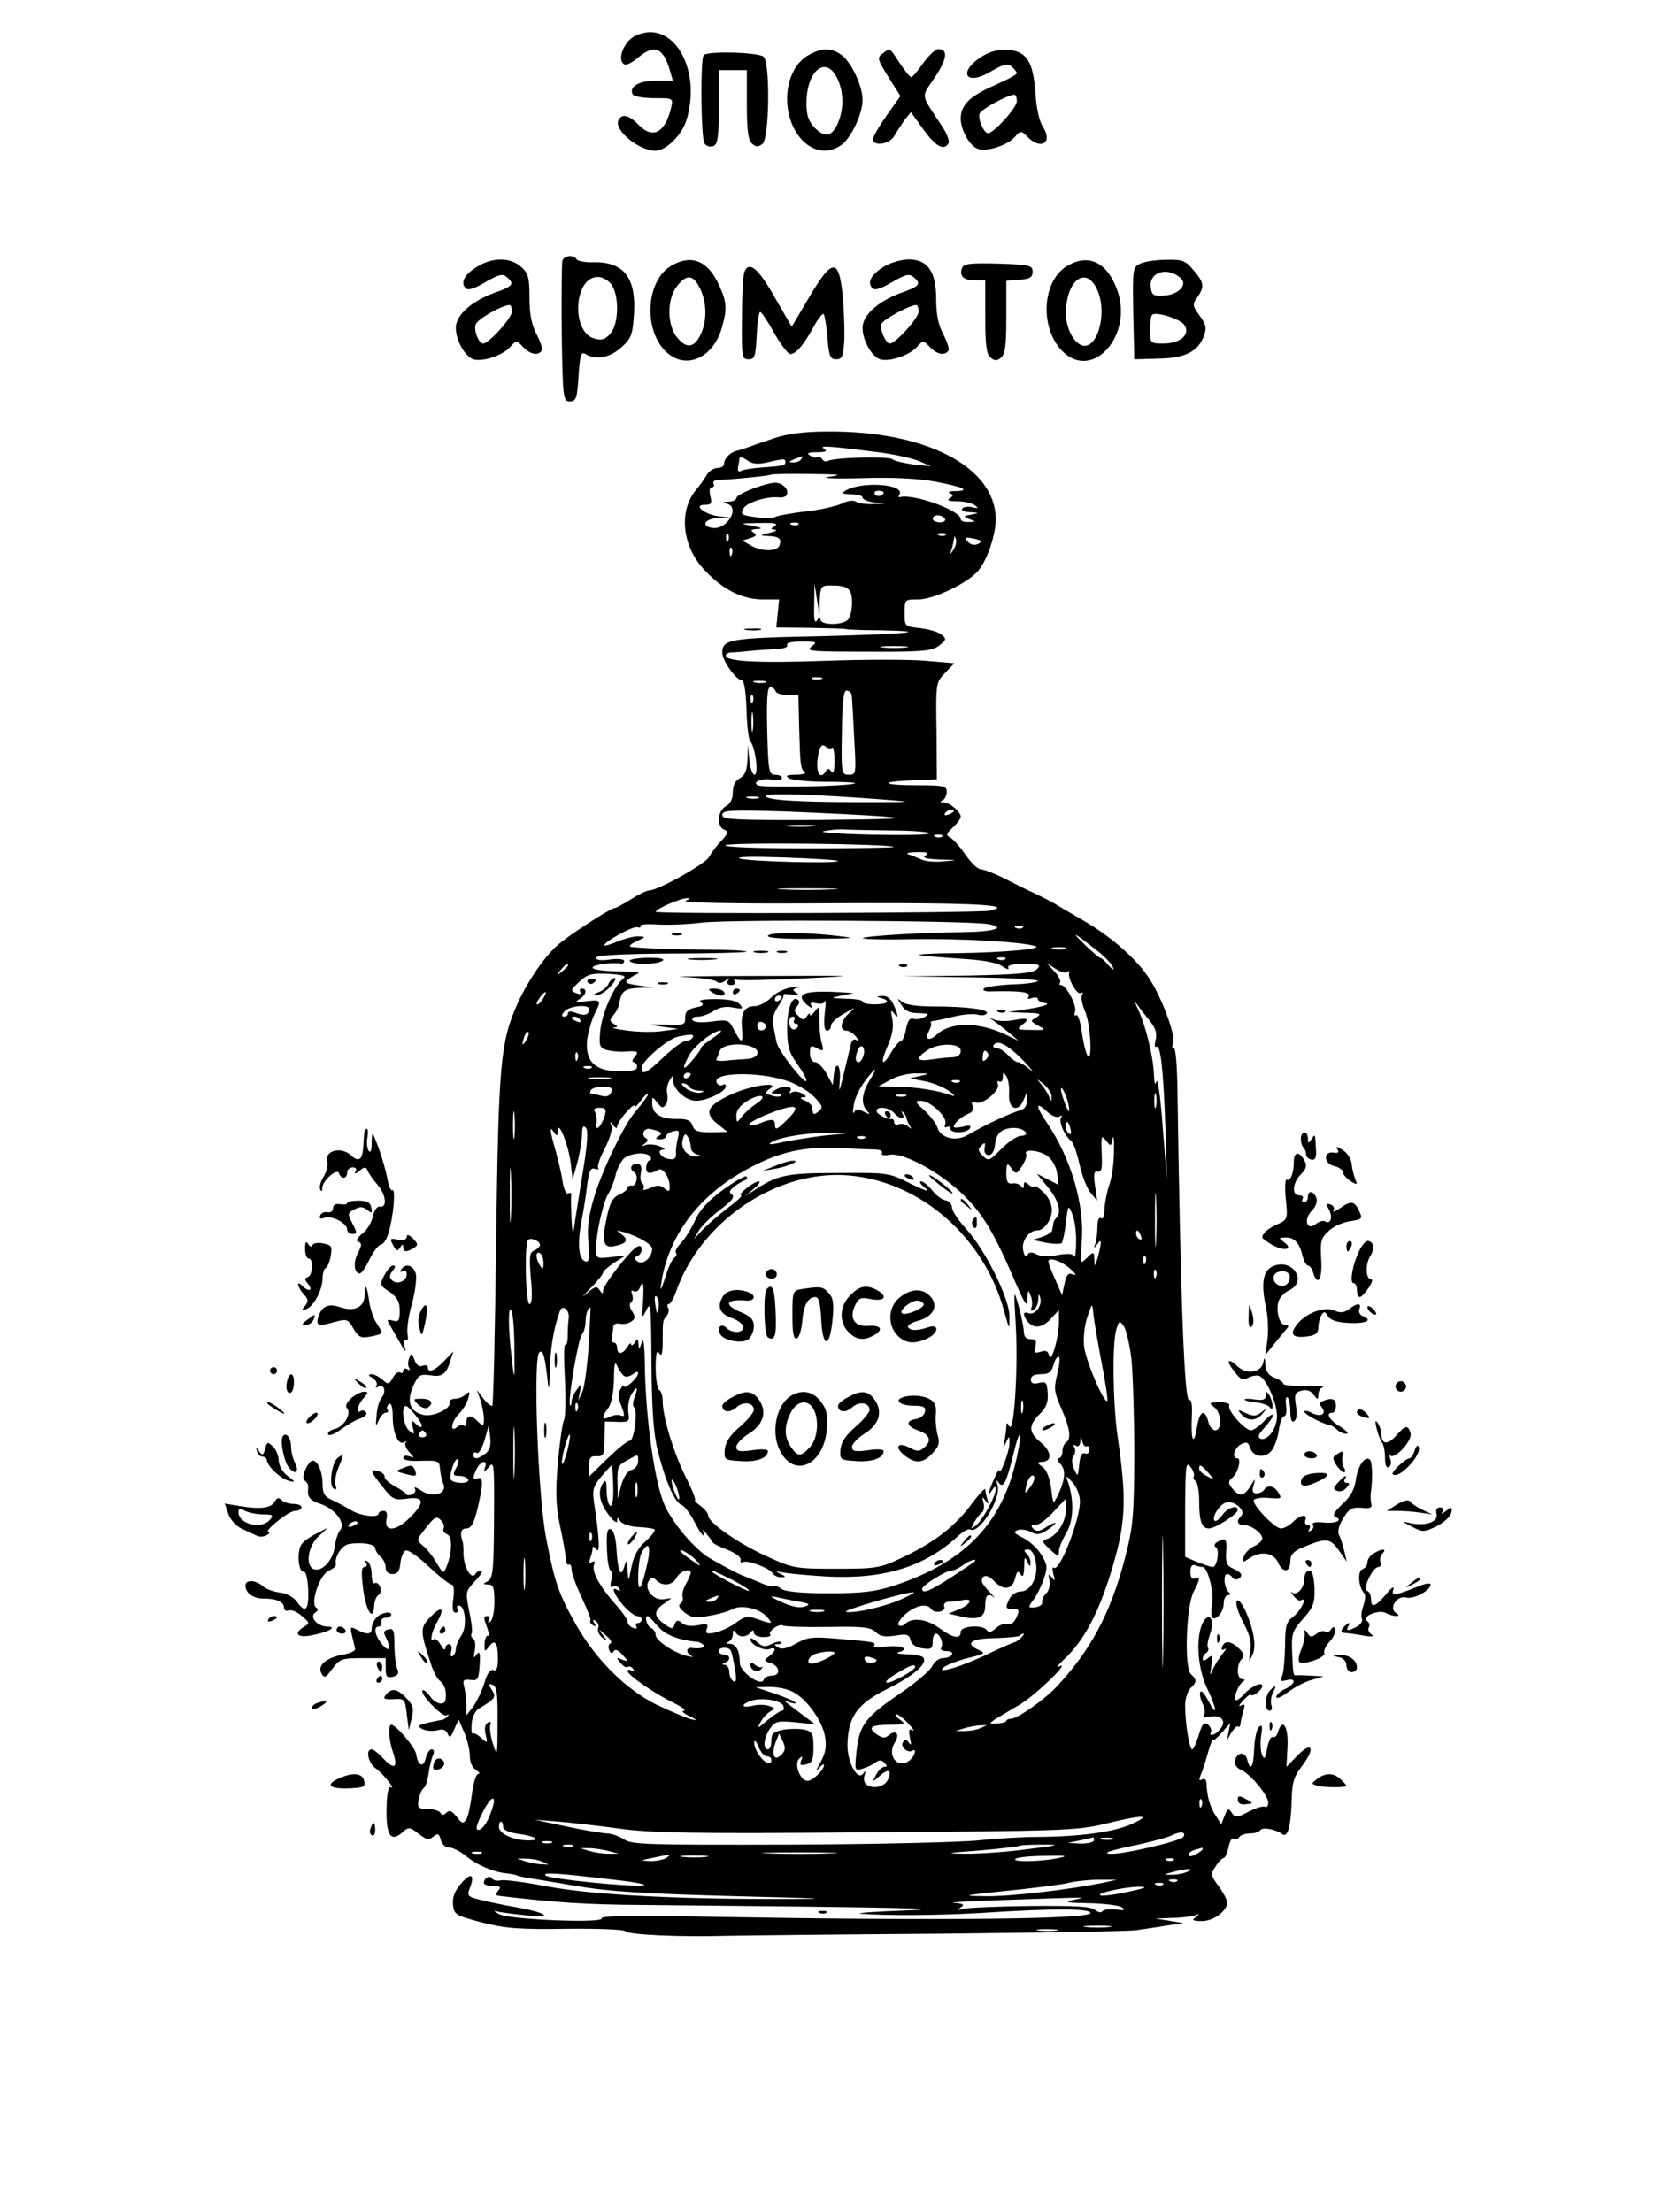 <?xml version="1.0" standalone="no"?>
<!DOCTYPE svg PUBLIC "-//W3C//DTD SVG 20010904//EN"
 "http://www.w3.org/TR/2001/REC-SVG-20010904/DTD/svg10.dtd">
<svg version="1.0" xmlns="http://www.w3.org/2000/svg"
 width="474pt" height="631pt" viewBox="0 0 474 631"
 preserveAspectRatio="xMidYMid meet">

<g transform="translate(0,631) scale(0.1,-0.1)"
fill="#000000" stroke="none">
<path d="M1810 6207 c-29 -15 -49 -62 -33 -78 7 -7 19 -2 41 15 47 41 73 31
92 -33 l9 -31 -48 0 c-49 0 -79 -18 -66 -40 3 -5 31 -10 61 -10 54 0 54 0 48
-27 -17 -73 -53 -91 -94 -48 -27 28 -48 32 -57 10 -10 -28 60 -85 106 -85 31
0 76 45 89 88 45 150 -43 292 -148 239z"/>
<path d="M2308 6154 c-76 -40 -85 -178 -18 -246 33 -32 73 -37 109 -12 28 20
61 88 61 129 0 41 -33 109 -61 129 -29 20 -55 20 -91 0z m80 -68 c18 -36 19
-85 3 -124 -17 -41 -37 -47 -67 -17 -18 19 -24 35 -24 70 0 94 56 139 88 71z"/>
<path d="M2517 6157 c-16 -11 -15 -16 17 -67 l34 -54 -39 -55 c-21 -30 -39
-60 -39 -68 0 -22 48 -15 61 10 7 12 20 32 29 45 l18 22 36 -50 c35 -48 58
-61 71 -39 4 5 -4 27 -17 47 -64 97 -62 82 -22 141 35 52 39 81 10 81 -8 0
-27 -18 -43 -40 -15 -22 -31 -40 -34 -40 -4 0 -18 18 -33 40 -30 46 -27 44
-49 27z"/>
<path d="M2802 6150 c-71 -44 -50 -87 22 -45 38 22 49 25 61 15 8 -7 15 -15
15 -19 0 -4 -29 -19 -65 -35 -69 -30 -95 -56 -95 -94 0 -33 26 -80 50 -87 26
-8 83 10 105 35 16 18 17 18 36 -1 38 -38 72 -16 44 28 -11 16 -19 54 -22 97
-6 90 -25 120 -79 124 -26 2 -50 -5 -72 -18z m98 -129 c0 -18 -66 -91 -82 -91
-12 0 -30 41 -24 56 5 13 79 53 99 54 4 0 7 -8 7 -19z"/>
<path d="M2007 6153 c-10 -10 -8 -236 2 -252 5 -8 16 -11 25 -8 13 5 16 24 16
112 l0 105 40 0 40 0 0 -99 c0 -75 4 -101 15 -111 12 -10 18 -10 30 0 19 16
22 229 3 248 -13 13 -159 17 -171 5z"/>
<path d="M1604 5567 c-2 -7 -3 -100 -2 -207 3 -187 4 -195 23 -195 18 0 21 8
25 72 4 61 7 71 20 63 28 -18 69 -11 102 19 28 25 32 35 36 93 7 105 -28 151
-114 150 -24 -1 -46 3 -49 8 -9 14 -35 12 -41 -3z m140 -69 c22 -31 21 -110
-2 -138 -15 -18 -25 -22 -46 -16 -68 17 -60 176 9 176 13 0 31 -10 39 -22z"/>
<path d="M1362 5550 c-37 -22 -50 -46 -34 -62 7 -7 24 -2 56 17 38 22 49 25
61 15 24 -20 18 -27 -37 -46 -64 -24 -108 -63 -108 -99 0 -36 26 -82 50 -90
27 -8 83 11 105 35 18 20 18 20 37 0 20 -21 43 -26 53 -10 3 5 -4 26 -15 47
-14 27 -20 57 -20 104 0 56 -3 69 -23 87 -30 28 -81 29 -125 2z m98 -129 c0
-18 -66 -91 -82 -91 -13 0 -28 38 -21 55 5 15 74 54 96 55 4 0 7 -8 7 -19z"/>
<path d="M1918 5554 c-79 -42 -85 -195 -11 -254 56 -44 129 -7 152 76 15 53
14 72 -8 120 -31 69 -77 89 -133 58z m77 -64 c20 -38 22 -89 6 -128 -18 -43
-41 -49 -68 -17 -31 35 -32 111 -2 149 27 34 45 33 64 -4z"/>
<path d="M2522 5550 c-37 -22 -50 -46 -34 -62 7 -7 24 -2 56 17 38 22 49 25
61 15 24 -20 18 -27 -37 -46 -64 -24 -108 -63 -108 -99 0 -36 26 -82 50 -90
27 -8 83 11 105 35 18 20 18 20 37 0 20 -21 43 -26 53 -10 3 5 -4 26 -15 47
-14 26 -20 57 -20 99 0 79 -24 114 -78 114 -20 0 -52 -9 -70 -20z m98 -129 c0
-18 -66 -91 -82 -91 -12 0 -30 41 -24 56 5 13 79 53 99 54 4 0 7 -8 7 -19z"/>
<path d="M3048 5554 c-76 -40 -85 -178 -18 -246 87 -87 205 48 155 178 -28 75
-79 100 -137 68z m80 -68 c27 -54 11 -146 -26 -161 -29 -11 -62 39 -62 91 0
93 56 137 88 70z"/>
<path d="M3252 5558 c-22 -11 -22 -15 -20 -142 l3 -131 69 2 c77 1 114 21 130
66 8 22 5 33 -13 57 -20 28 -21 32 -6 52 21 31 19 42 -11 77 -23 28 -32 31
-77 30 -29 0 -62 -5 -75 -11z m116 -42 c20 -19 -8 -47 -48 -49 -30 -2 -35 1
-38 22 -7 45 48 62 86 27z m9 -132 c20 -27 -10 -54 -59 -54 -37 0 -38 1 -38
38 0 21 2 41 6 44 10 10 78 -11 91 -28z"/>
<path d="M2744 5546 c-9 -23 4 -36 37 -36 l29 0 0 -104 c0 -80 3 -106 15 -116
12 -10 18 -10 30 0 12 10 15 36 15 116 l0 103 38 3 c29 2 37 7 37 23 0 18 -8
20 -98 23 -79 2 -98 0 -103 -12z"/>
<path d="M2123 5534 c-4 -10 -7 -70 -7 -133 -1 -110 0 -116 19 -116 18 0 20 8
23 68 2 37 6 67 10 67 4 0 22 -27 40 -60 19 -33 39 -60 46 -60 16 0 37 24 66
77 13 24 26 40 29 37 3 -3 8 -33 11 -67 4 -54 8 -62 25 -62 17 0 20 8 23 55 1
30 -1 89 -5 130 -11 105 -30 103 -96 -9 l-49 -83 -48 83 c-47 84 -74 106 -87
73z"/>
<path d="M2205 5059 c-33 -11 -67 -23 -75 -26 -8 -3 -21 -7 -29 -9 -18 -4 -36
-22 -36 -37 0 -7 -8 -12 -19 -12 -10 0 -24 -9 -30 -19 -6 -11 -19 -29 -28 -40
-54 -61 -44 -165 23 -234 52 -55 107 -82 165 -82 l46 0 -4 -40 -4 -40 96 -1
c52 -1 100 -2 105 -4 6 -1 48 -3 94 -3 160 -3 74 -11 -174 -17 -255 -5 -275
-9 -275 -47 0 -22 39 -78 55 -78 7 0 12 -30 14 -82 1 -46 6 -88 11 -93 15 -18
24 -95 12 -95 -6 0 -13 19 -15 43 l-4 42 -1 -42 c-2 -31 -7 -45 -22 -53 -13
-7 -20 -21 -20 -40 0 -19 -7 -33 -20 -40 -24 -13 -27 -58 -4 -67 13 -5 11 -10
-9 -32 -14 -14 -29 -35 -35 -46 -10 -19 -145 -95 -170 -95 -7 0 -30 -11 -52
-25 -22 -14 -43 -25 -46 -25 -12 0 -139 -82 -167 -109 -38 -35 -84 -103 -112
-166 -48 -109 -53 -169 -60 -670 -3 -258 -8 -472 -11 -475 -3 -2 -14 6 -25 20
l-19 25 10 -28 c5 -16 10 -40 10 -53 0 -23 -1 -24 -16 -10 -20 21 -34 20 -34
-1 0 -9 -3 -13 -7 -10 -3 4 -12 2 -20 -4 -21 -18 -16 17 6 38 10 10 22 29 26
43 6 20 5 23 -6 13 -7 -7 -21 -13 -31 -13 -10 0 -17 -5 -16 -12 4 -17 -49 -41
-75 -34 -38 9 -48 38 -29 81 15 33 20 36 49 32 34 -6 46 3 58 43 l8 25 -26
-27 c-26 -28 -47 -36 -47 -18 0 5 -7 7 -15 4 -9 -4 -18 2 -23 17 -8 20 -9 20
-15 5 -4 -10 -4 -23 0 -28 3 -7 1 -8 -5 -4 -7 4 -12 2 -12 -4 0 -6 -4 -9 -9
-5 -6 3 -15 -4 -21 -16 -11 -19 -13 -19 -29 -5 -10 9 -24 16 -32 16 -10 -1 -9
-4 4 -11 9 -6 14 -15 11 -21 -4 -6 -2 -8 4 -4 17 10 25 -13 11 -30 -7 -8 -14
-32 -15 -52 -3 -31 -2 -33 6 -14 5 12 14 22 20 22 6 0 9 4 5 9 -3 5 -1 12 5
16 6 4 10 -10 10 -35 0 -48 16 -84 33 -74 7 4 9 3 4 -1 -4 -5 1 -17 10 -27 16
-18 16 -18 0 -12 -10 3 -17 1 -17 -5 0 -6 20 -10 52 -8 48 1 51 0 53 -23 1
-14 5 -33 9 -42 13 -28 -28 -42 -61 -21 -15 10 -24 13 -20 7 4 -7 0 -14 -7
-17 -8 -3 -16 -3 -18 1 -2 4 -16 14 -33 23 -16 9 -29 21 -28 26 1 6 -7 13 -17
16 -27 7 -25 2 11 -44 29 -37 34 -39 70 -34 49 7 52 -11 8 -54 -39 -39 -73
-42 -67 -6 4 17 1 25 -8 25 -8 0 -14 -3 -14 -7 0 -14 -55 -7 -80 10 -14 8 -37
21 -53 28 -22 10 -27 19 -27 48 -1 44 -22 78 -37 59 -17 -22 -23 -47 -12 -53
5 -4 9 -12 8 -18 -3 -28 3 -36 35 -47 42 -14 73 -55 56 -75 -6 -7 -13 -28 -15
-46 -5 -40 -37 -74 -60 -65 -25 9 -17 66 14 94 l26 24 -31 -16 c-17 -8 -36
-21 -43 -30 -15 -17 -11 -82 5 -79 6 1 12 -20 13 -53 2 -58 -8 -68 -33 -32 -9
12 -29 23 -47 25 -18 2 -40 10 -49 18 -20 18 -50 20 -50 2 0 -21 22 -37 51
-37 37 0 59 -9 59 -26 0 -7 6 -11 13 -8 8 3 25 -4 38 -16 22 -18 23 -21 7 -30
-32 -19 -21 -33 20 -25 48 9 76 24 46 25 -29 0 -53 28 -35 40 8 4 9 10 3 14
-18 11 9 93 35 105 13 6 22 14 21 18 -5 20 15 53 35 58 34 7 77 1 77 -11 0 -6
7 -17 15 -24 8 -7 15 -21 15 -31 0 -12 7 -19 19 -19 15 0 21 8 23 32 2 17 9
33 15 35 7 3 37 -18 66 -46 30 -28 59 -51 65 -51 6 0 8 -15 5 -40 -4 -27 -2
-40 6 -40 7 0 9 5 6 10 -3 6 -2 10 4 10 18 0 24 -60 7 -85 -9 -13 -16 -31 -16
-39 0 -8 -4 -17 -9 -20 -5 -4 -7 3 -4 14 3 11 0 20 -6 20 -6 0 -11 -6 -11 -12
-1 -7 -6 -3 -13 10 -7 12 -16 19 -20 16 -12 -13 -7 20 8 46 24 42 17 52 -15
20 -32 -33 -33 -39 -3 -130 7 -25 20 -50 28 -55 13 -11 19 -28 16 -52 -2 -20
-29 -15 -45 9 -9 12 -18 19 -21 16 -9 -9 57 -78 69 -71 6 4 7 2 3 -3 -5 -5
-12 -9 -15 -10 -4 0 -22 -4 -41 -8 -29 -7 -32 -10 -17 -18 10 -5 28 -7 42 -4
17 5 26 2 31 -10 5 -13 9 -10 18 12 l13 29 16 -37 c9 -21 16 -51 16 -67 0 -18
7 -34 18 -40 9 -6 12 -11 6 -11 -6 0 -14 -26 -18 -57 -4 -32 -11 -65 -16 -73
-9 -13 -13 -12 -28 8 -13 16 -20 20 -29 11 -8 -8 -13 -8 -17 0 -4 6 -21 11
-37 11 -26 0 -29 3 -25 27 3 14 9 29 14 32 5 3 12 22 14 41 3 19 8 43 13 53 4
10 3 17 -4 17 -6 0 -14 -12 -17 -26 -7 -28 -22 -21 -27 12 -3 20 -58 84 -71
84 -10 0 -7 -45 5 -79 15 -43 4 -51 -27 -18 -14 15 -29 27 -34 27 -18 0 -10
-39 11 -54 21 -14 61 -65 43 -54 -5 4 -10 -17 -11 -45 -4 -92 10 -116 47 -82
15 14 20 13 44 -6 22 -17 29 -19 42 -8 13 10 16 9 21 -9 3 -12 13 -22 23 -22
10 0 31 -10 47 -23 33 -27 78 -47 119 -51 16 -2 29 -5 29 -6 0 -1 11 -3 25 -6
14 -2 79 -13 145 -24 93 -16 195 -22 455 -29 244 -6 284 -8 145 -8 -316 -1
-558 12 -685 36 -63 12 -123 20 -132 17 -10 -2 -21 0 -24 5 -6 11 -24 2 -24
-12 0 -5 12 -9 26 -9 21 0 24 -3 15 -13 -8 -10 -7 -14 2 -15 160 -19 246 -25
412 -26 746 -7 889 -10 740 -16 -82 -3 -136 -7 -120 -9 69 -6 218 -5 340 2
214 14 315 13 315 0 0 -18 -438 -22 -1068 -11 -234 5 -330 3 -326 -4 10 -15
-268 -4 -293 12 -17 10 -17 11 2 6 11 -2 47 -7 80 -10 77 -8 54 8 -35 24 -36
6 -82 16 -102 21 -35 9 -37 11 -27 36 14 38 1 42 -27 9 -17 -20 -24 -38 -22
-59 3 -29 7 -31 83 -51 67 -17 106 -20 242 -18 89 1 164 -2 167 -7 6 -10 158
-17 291 -13 50 1 324 4 610 6 286 3 536 7 555 10 19 3 58 8 85 13 l50 7 -40 7
-40 6 47 2 c25 0 55 4 65 7 15 5 15 4 3 -5 -12 -8 -8 -11 18 -11 33 0 72 29
72 53 0 7 -11 28 -24 46 -23 31 -24 35 -9 57 8 13 19 24 23 24 4 0 10 14 14
31 3 17 10 28 15 24 5 -3 12 -1 16 5 3 5 17 10 30 10 13 0 26 4 29 9 7 10 44
3 63 -11 16 -12 25 24 27 100 1 46 6 64 29 94 39 51 30 73 -12 31 l-32 -33 3
57 c3 57 -14 85 -27 43 -3 -11 -10 -18 -15 -15 -5 3 -12 -11 -16 -32 -6 -31
-8 -34 -15 -18 -4 11 -5 36 -2 55 4 27 3 32 -6 24 -7 -6 -13 -34 -14 -62 -2
-54 -11 -67 -20 -31 -6 24 -30 21 -35 -4 -2 -10 5 -20 16 -25 26 -10 79 -73
79 -94 0 -9 -4 -15 -9 -12 -5 3 -26 -3 -47 -14 -34 -18 -38 -18 -48 -3 -10 14
-12 13 -20 -8 l-10 -25 -16 25 c-16 24 -25 55 -26 92 -1 11 -5 15 -13 11 -8
-5 -9 -2 -4 12 5 10 14 39 21 64 7 25 14 41 14 37 1 -4 12 5 25 20 l25 28 -5
-25 -5 -25 13 23 c8 12 16 20 19 17 3 -3 6 1 7 7 0 7 4 24 8 37 6 19 4 22 -7
16 -8 -5 -5 1 5 13 11 12 21 20 24 17 6 -6 32 15 32 26 0 13 -33 -2 -51 -23
-9 -10 -19 -18 -23 -18 -11 0 5 44 18 52 8 6 7 8 -1 8 -16 0 -17 42 -2 57 9 9
7 16 -6 29 -23 23 -42 26 -49 7 -4 -9 -2 -12 7 -7 6 4 4 -1 -5 -12 -9 -11 -22
-31 -28 -44 -10 -23 -10 -22 -5 9 4 29 3 32 -10 21 -9 -8 -15 -9 -15 -2 0 6 5
14 10 17 6 4 8 10 5 15 -3 5 0 21 5 36 13 32 5 63 -11 47 -30 -30 -28 -135 5
-202 28 -59 29 -84 0 -29 -9 18 -19 28 -21 21 -2 -7 1 -21 7 -33 6 -11 8 -26
4 -32 -5 -7 0 -9 13 -6 31 8 51 -7 37 -29 -6 -9 -16 -19 -24 -21 -7 -3 -10 0
-7 6 4 5 0 15 -7 22 -12 9 -17 4 -27 -29 -7 -23 -15 -41 -19 -41 -8 0 -20 75
-20 126 0 18 7 39 15 48 19 18 19 24 1 41 -19 20 -13 192 8 234 19 36 20 45 4
38 -8 -3 -13 4 -13 19 0 16 5 22 13 19 8 -3 17 -5 22 -5 14 0 33 -71 27 -105
-3 -18 -3 -36 0 -39 11 -11 33 16 33 40 0 13 6 24 13 24 7 0 8 3 2 8 -13 9
-18 52 -5 52 5 0 12 -5 15 -10 7 -11 25 -4 25 8 0 4 -10 12 -22 17 -19 8 -23
17 -21 48 3 38 -2 43 -26 28 -8 -5 -9 -11 -3 -15 11 -7 3 -56 -9 -56 -6 0 -25
7 -44 14 l-35 15 0 138 c1 122 2 136 15 119 8 -10 12 -22 10 -27 -3 -4 -1 -10
5 -14 5 -3 10 -28 10 -55 0 -59 7 -80 28 -80 18 0 82 41 82 53 0 16 -30 6 -44
-15 -9 -12 -18 -19 -22 -16 -9 9 13 45 32 52 22 8 59 -23 44 -38 -15 -15 -12
-26 8 -26 21 -1 52 -23 52 -39 0 -6 -11 -16 -24 -22 -13 -6 -26 -20 -29 -30
-5 -17 -3 -17 18 -3 32 21 68 14 80 -13 13 -31 35 -29 35 3 0 19 8 28 33 39
69 29 80 28 105 -7 l23 -33 -7 30 c-4 17 -10 37 -15 46 -5 10 -1 27 12 48 16
27 25 32 52 30 24 -3 31 0 28 11 -2 8 -3 24 -1 35 5 37 4 85 -3 91 -13 13 -35
-17 -40 -57 -4 -28 -15 -48 -39 -70 -21 -20 -29 -32 -20 -36 24 -9 2 -20 -34
-16 -21 2 -33 0 -30 -6 4 -5 1 -13 -5 -17 -8 -4 -9 -3 -5 4 4 7 2 12 -4 12 -7
0 -10 6 -7 14 7 19 -16 15 -37 -7 -10 -9 -24 -17 -33 -17 -18 0 -84 70 -77 81
3 5 22 8 43 6 35 -3 38 -2 27 15 -12 20 -31 24 -41 8 -3 -5 -13 -10 -21 -10
-11 0 -14 6 -9 22 6 22 5 22 -6 3 -20 -33 -33 -36 -52 -14 -15 18 -15 23 -3
33 16 13 28 56 15 56 -17 0 -9 29 10 40 16 8 21 6 26 -9 8 -27 41 -32 60 -11
9 10 19 37 22 59 3 23 10 41 15 41 6 0 8 13 6 29 -2 17 -1 28 4 25 4 -3 8 -21
8 -40 0 -23 4 -33 11 -28 7 4 9 21 5 44 -5 33 -3 38 16 43 14 4 26 0 34 -11
12 -16 13 -16 14 0 0 9 6 19 13 21 6 3 -16 4 -51 4 -34 -1 -62 1 -62 6 0 4
-11 12 -25 17 -18 7 -25 18 -26 37 -1 22 -3 23 -6 7 -6 -30 -47 -36 -73 -12
-29 27 -35 17 -9 -15 16 -22 24 -25 39 -17 10 5 25 8 32 5 20 -8 51 -80 50
-116 -1 -35 -27 -70 -47 -63 -9 4 -6 13 11 31 13 14 24 30 24 36 0 5 -11 -2
-25 -17 -13 -14 -30 -26 -37 -26 -18 0 -70 59 -62 71 3 5 -10 9 -28 9 -30 -1
-31 -2 -15 -14 21 -16 23 -66 3 -66 -8 0 -17 11 -20 25 -10 38 -25 30 -32 -15
-9 -57 -18 -41 -15 26 2 35 -1 54 -7 50 -14 -8 -25 278 -34 892 -1 61 -5 112
-10 112 -5 0 -6 5 -3 10 12 20 -34 144 -75 200 -37 52 -107 112 -180 154 -36
21 -72 42 -80 47 -8 5 -35 19 -60 31 -25 11 -66 32 -91 45 -26 12 -53 23 -61
23 -9 0 -28 18 -43 40 -16 23 -35 45 -44 50 -14 8 -13 11 7 30 12 11 22 25 22
30 0 14 -30 40 -48 41 -11 0 -12 2 -4 6 6 2 12 13 12 24 0 17 -8 19 -87 19
-100 0 -106 11 -8 14 l67 3 -1 138 c-2 136 -2 138 24 165 l27 28 -82 7 c-44 4
-172 4 -284 0 -196 -7 -286 -2 -286 15 0 5 8 9 18 9 9 0 32 2 50 4 17 2 50 4
73 5 24 1 38 6 34 12 -4 6 12 10 41 10 44 0 46 -1 28 -15 -17 -13 1 -14 161
-14 158 -1 183 2 203 17 21 16 22 20 8 31 -9 8 -36 16 -61 19 -45 5 -45 5 -45
43 0 39 0 39 39 39 44 0 142 47 171 82 26 31 50 103 50 147 -1 149 -199 252
-479 250 -67 0 -114 -6 -156 -20z m308 -40 c42 -6 92 -17 110 -25 l32 -14 -50
5 c-27 4 -54 10 -60 15 -11 9 -169 5 -184 -5 -5 -3 -12 -1 -16 5 -4 6 -10 8
-14 6 -4 -3 -13 -1 -21 5 -11 6 -5 9 20 9 26 0 31 3 20 10 -16 10 14 8 163
-11z m-325 -28 c47 11 52 11 52 1 0 -10 -5 -11 -72 -16 -25 -2 -51 -6 -56 -10
-6 -3 -9 2 -7 11 2 10 4 22 4 26 1 5 10 2 22 -6 15 -11 30 -12 57 -6z m97 9
c-3 -5 -14 -10 -23 -9 -14 0 -13 2 3 9 27 11 27 11 20 0z m80 -50 c-28 -4 11
-6 90 -4 93 3 165 -1 213 -10 80 -15 102 -26 56 -27 -16 0 -23 -3 -15 -6 11
-5 11 -7 0 -14 -10 -6 -3 -9 21 -9 19 0 42 -5 50 -11 12 -9 11 -10 -7 -6 -13
3 -26 1 -29 -4 -3 -5 7 -10 23 -10 27 -2 27 -2 3 -7 -23 -4 -24 -5 -5 -13 19
-7 19 -8 -2 -8 -13 -1 -23 3 -23 8 0 25 -134 73 -173 63 -5 -1 -6 2 -2 7 18
30 -105 39 -153 12 -14 -9 -11 -10 16 -11 17 0 32 -4 32 -9 0 -6 15 -12 33
-14 l32 -4 -35 -1 c-19 -1 -41 2 -49 7 -8 5 -24 3 -41 -6 -16 -7 -62 -18 -103
-22 -41 -5 -80 -12 -87 -16 -6 -4 -31 -4 -56 0 -39 5 -43 8 -34 24 9 18 68 36
102 32 9 -1 19 2 21 6 9 14 -8 34 -30 36 -26 1 -113 -32 -113 -44 0 -5 -10
-10 -22 -10 -17 -1 -19 -2 -5 -6 39 -10 1 -75 -41 -69 -34 5 -23 26 15 28 l38
1 -34 4 c-41 5 -76 33 -41 33 19 0 21 4 16 25 -4 15 -2 25 4 25 6 0 8 5 5 10
-3 6 2 10 12 11 43 1 148 12 152 15 2 2 52 3 110 2 87 -1 97 -2 56 -8z m155
-44 c0 -11 -19 -15 -25 -6 -3 5 1 10 9 10 9 0 16 -2 16 -4z m175 -76 c3 -5 -3
-10 -14 -10 -12 0 -21 5 -21 10 0 6 6 10 14 10 8 0 18 -4 21 -10z m-485 -20
c-13 -9 -13 -10 0 -11 8 -1 2 -5 -15 -9 -29 -7 -29 -8 -4 -9 31 -1 39 -8 32
-27 -7 -18 -50 -18 -82 0 l-24 14 23 7 c17 6 20 9 9 16 -10 6 -7 9 11 10 17 1
12 4 -15 9 -38 7 -36 7 20 8 42 1 56 -1 45 -8z m67 4 c-3 -3 -12 -4 -19 -1 -8
3 -5 6 6 6 11 1 17 -2 13 -5z m-200 -46 c-3 -8 -6 -5 -6 6 -1 11 2 17 5 13 3
-3 4 -12 1 -19z m620 16 c-3 -3 -12 -4 -19 -1 -8 3 -5 6 6 6 11 1 17 -2 13 -5z
m23 -41 c-11 -17 -11 -17 -6 0 3 10 6 24 7 30 0 9 2 9 5 0 3 -7 0 -20 -6 -30z
m77 24 c2 -3 -3 -7 -11 -10 -8 -3 -20 0 -26 8 -10 12 -8 13 10 10 13 -2 25 -6
27 -8z m-710 -39 c-3 -8 -6 -5 -6 6 -1 11 2 17 5 13 3 -3 4 -12 1 -19z m251
-130 c2 39 4 42 31 42 50 0 61 -9 61 -49 0 -20 -5 -42 -12 -49 -16 -16 -78
-16 -78 1 0 8 -4 7 -10 -3 -7 -10 -9 3 -8 45 l1 60 7 -45 7 -45 1 43z m245
-135 c-18 -2 -48 -2 -65 0 -18 2 -4 4 32 4 36 0 50 -2 33 -4z m-240 -90 c-7
-2 -19 -2 -25 0 -7 3 -2 5 12 5 14 0 19 -2 13 -5z m-160 -10 c-7 -2 -21 -2
-30 0 -10 3 -4 5 12 5 17 0 24 -2 18 -5z m29 -25 c2 -6 18 -11 35 -10 l30 1 2
-87 c3 -114 4 -126 16 -134 6 -4 -6 -8 -25 -8 -26 0 -31 -3 -20 -10 8 -5 55
-10 104 -10 49 0 87 -2 85 -4 -8 -9 -265 -14 -278 -6 -18 10 15 22 47 15 12
-2 22 0 22 6 0 5 -9 9 -19 9 -18 0 -20 9 -23 125 -2 90 0 125 9 125 6 0 13 -5
15 -12z m217 -10 c1 -7 4 -61 7 -120 6 -106 6 -108 -15 -108 -21 0 -22 3 -20
120 1 87 5 120 13 120 7 0 14 -6 15 -12z m-282 -20 c-3 -8 -6 -5 -6 6 -1 11 2
17 5 13 3 -3 4 -12 1 -19z m0 -80 c-2 -13 -4 -3 -4 22 0 25 2 35 4 23 2 -13 2
-33 0 -45z m226 -51 c4 3 7 -14 7 -38 0 -28 -3 -39 -9 -30 -6 9 -11 10 -15 2
-20 -33 -33 5 -20 57 5 16 10 20 19 12 6 -5 15 -7 18 -3z m137 -147 c104 -8
103 -8 -59 -8 -178 0 -273 6 -266 18 5 8 140 4 325 -10z m-347 3 c-7 -2 -21
-2 -30 0 -10 3 -4 5 12 5 17 0 24 -2 18 -5z m357 -52 c74 -6 33 -8 -182 -10
-245 -1 -278 1 -278 14 0 14 22 15 183 10 100 -4 225 -10 277 -14z m200 15 c0
-2 -7 -7 -16 -10 -8 -3 -12 -2 -9 4 6 10 25 14 25 6z m-403 -43 c-20 -2 -52
-2 -70 0 -17 2 0 4 38 4 39 0 53 -2 32 -4z m221 -12 c61 0 112 -4 112 -8 0 -5
-75 -6 -167 -4 -93 2 -152 7 -133 10 19 4 44 6 55 5 11 -1 71 -2 133 -3z m149
-17 c-3 -3 -12 -4 -19 -1 -8 3 -5 6 6 6 11 1 17 -2 13 -5z m-138 -30 c2 -2
-108 -4 -245 -4 -153 0 -243 4 -235 9 14 9 471 4 480 -5z m91 -24 c-11 -7 0
-10 40 -12 53 -1 54 -2 11 -5 -25 -3 -54 0 -65 6 -12 5 -28 12 -36 14 -8 3 3
6 25 6 29 1 36 -2 25 -9z m-251 -16 c8 -8 -254 -2 -279 7 -15 5 34 6 125 3 82
-3 152 -7 154 -10z m-17 -81 c-40 -2 -103 -2 -140 0 -37 2 -4 3 73 3 77 0 107
-2 67 -3z m-417 -33 c-11 -5 135 -8 340 -7 473 3 608 -3 527 -21 -30 -6 -952
-10 -952 -3 0 8 71 39 90 39 9 0 7 -3 -5 -8z m863 -66 c55 -10 17 -22 -72 -23
-118 -1 -279 -11 -285 -17 -3 -3 59 -5 139 -3 146 2 304 -7 350 -19 34 -8 -81
-19 -224 -21 -60 0 -107 -3 -105 -5 2 -2 51 -6 108 -10 70 -4 113 -11 129 -22
13 -9 21 -11 18 -5 -5 7 9 11 44 11 45 0 50 -2 37 -15 -12 -11 -53 -15 -199
-18 l-183 -2 193 -3 c105 -1 192 -6 192 -10 0 -4 -33 -9 -72 -10 -40 -2 -77
-7 -82 -12 -5 -5 4 -9 20 -8 82 2 115 -2 108 -14 -5 -8 -2 -9 9 -5 10 3 17 2
17 -3 0 -5 10 -10 23 -12 12 -2 -7 -9 -43 -15 l-65 -10 50 -2 c42 -1 47 -3 31
-13 -18 -10 -18 -11 5 -24 23 -12 22 -13 -20 -12 -38 0 -42 2 -28 13 26 19 20
23 -22 15 -21 -4 -47 -3 -57 2 -17 8 -17 8 0 -4 10 -7 31 -23 45 -35 l26 -22
-40 19 c-74 35 -155 35 -193 -1 -23 -21 -36 -14 -22 11 5 10 7 19 5 22 -3 3 1
5 8 6 6 0 32 6 57 12 24 6 54 9 67 6 12 -4 24 -2 27 3 8 12 -60 20 -152 20
-46 0 -80 5 -89 13 -15 12 -15 11 -2 -9 10 -17 24 -23 49 -23 29 -1 32 -2 17
-11 -10 -6 -25 -8 -32 -5 -10 3 -16 -5 -21 -29 -3 -19 -10 -35 -15 -35 -4 0
-16 -13 -26 -30 -27 -46 -34 -36 -12 15 14 31 18 56 14 78 -5 24 -4 28 4 17
14 -20 14 -7 -1 25 -7 16 -19 25 -32 24 -17 -1 -18 -2 -3 -6 29 -8 19 -18 -18
-18 -19 0 -35 3 -35 8 0 4 -21 8 -47 8 -47 2 -47 2 -13 9 l35 7 -45 3 c-98 5
-123 -5 -89 -36 13 -10 19 -13 14 -5 -6 11 -3 13 13 9 12 -3 23 -1 25 6 3 6 2
-10 -1 -36 -3 -32 -1 -48 7 -48 6 0 11 6 11 14 0 8 17 24 38 35 32 19 34 19
15 2 -25 -21 -31 -51 -9 -51 7 0 20 -8 27 -17 9 -11 10 -14 2 -10 -8 5 -14 0
-17 -15 -3 -13 -12 -50 -20 -83 -13 -53 -14 -55 -11 -17 4 46 -12 59 -17 15
l-3 -28 -18 33 c-10 17 -24 32 -32 32 -9 0 -15 10 -15 25 0 23 2 24 20 15 19
-10 20 -9 13 17 -4 15 -7 46 -6 67 0 36 -1 38 -13 21 -8 -10 -14 -15 -14 -9 0
5 -4 3 -9 -5 -8 -12 -11 -12 -24 1 -12 11 -13 18 -5 26 7 7 9 15 5 19 -17 16
-32 -22 -32 -80 0 -51 5 -69 28 -101 15 -21 27 -43 27 -48 0 -18 -80 83 -85
108 -3 13 -7 35 -10 50 -4 16 2 35 14 53 11 16 18 31 15 33 -2 3 8 3 23 1 21
-3 24 -2 14 5 -12 8 -11 11 5 15 10 2 4 3 -15 1 -19 -2 -46 -14 -61 -29 -14
-14 -35 -25 -47 -25 -30 0 -41 -20 -37 -62 4 -46 -1 -47 -22 -7 -15 30 -17 31
-64 25 -29 -4 -51 -2 -55 4 -3 6 3 10 15 10 11 0 32 7 45 16 17 11 36 14 56
10 27 -5 30 -4 19 9 -8 10 -31 15 -69 15 -36 0 -51 -3 -42 -9 10 -7 6 -11 -16
-15 -22 -5 -29 -12 -29 -29 1 -20 -3 -22 -54 -20 -55 1 -55 1 -10 -6 l45 -6
-45 -6 c-25 -4 -70 -3 -100 1 -30 4 -48 8 -40 9 13 1 13 3 1 10 -13 8 -13 12
-1 26 8 9 15 24 16 32 6 36 15 43 56 45 l43 1 -44 6 c-35 5 -41 8 -30 17 8 6
21 14 29 17 8 3 -18 6 -57 6 -42 1 -73 5 -73 11 0 8 54 16 83 11 4 0 7 3 7 8
0 5 -18 7 -40 4 -25 -4 -40 -2 -40 5 0 7 70 11 212 12 117 0 214 3 217 5 2 3
-47 6 -110 6 -109 1 -187 4 -219 8 -8 1 -2 8 15 16 27 12 28 13 7 14 -12 1
-39 -6 -59 -14 -20 -8 -37 -14 -39 -12 -7 7 82 57 94 52 7 -2 11 -1 8 3 -3 5
18 7 47 5 29 -2 86 0 127 5 78 10 760 6 818 -4z m99 -10 c-3 -3 -12 -4 -19 -1
-8 3 -5 6 6 6 11 1 17 -2 13 -5z m210 -64 c23 -18 44 -40 47 -49 4 -10 -1 -8
-13 6 -10 12 -20 21 -22 20 -2 -1 -22 16 -44 37 -43 42 -36 39 32 -14z m-89 3
c-10 -2 -26 -2 -35 0 -10 3 -2 5 17 5 19 0 27 -2 18 -5z m-171 -29 c-3 -3 -12
-4 -19 -1 -8 3 -5 6 6 6 11 1 17 -2 13 -5z m-1247 -18 c0 -2 -8 -10 -17 -17
-16 -13 -17 -12 -4 4 13 16 21 21 21 13z m1424 -19 c4 5 7 4 5 -2 -4 -17 23
-65 34 -58 6 3 7 1 3 -5 -4 -6 0 -28 9 -48 16 -38 21 -151 6 -124 -5 8 -12 39
-16 68 -4 28 -11 50 -16 46 -5 -3 -6 2 -3 10 6 17 -25 76 -40 76 -5 0 -6 3 -3
7 4 3 -3 18 -15 31 l-23 25 26 -17 c14 -9 29 -13 33 -9z m-1268 -20 c-25 -20
-59 -97 -64 -147 -4 -42 -2 -49 17 -55 12 -3 34 -6 49 -5 42 3 45 1 32 -15 -7
-8 -8 -15 -3 -15 5 0 10 -6 10 -13 0 -10 -15 -13 -53 -13 -69 1 -97 30 -89 94
4 23 13 54 21 70 20 39 18 41 -23 36 -31 -4 -35 -3 -20 6 19 12 23 30 6 30 -5
0 -7 -4 -4 -10 3 -6 -1 -7 -9 -4 -21 8 -20 9 9 36 21 19 33 22 80 20 45 -3 53
-6 41 -15z m-228 -57 c-7 -10 -14 -17 -17 -15 -4 4 18 35 25 35 2 0 -1 -9 -8
-20z m682 6 c0 -3 -4 -8 -10 -11 -5 -3 -10 -1 -10 4 0 6 5 11 10 11 6 0 10 -2
10 -4z m1049 -68 c17 -21 21 -35 17 -54 -4 -15 -3 -23 2 -20 12 7 20 -65 26
-239 l4 -140 -12 150 c-6 83 -14 141 -18 130 -4 -13 -6 -6 -7 20 -2 52 -24
141 -45 185 -9 19 -11 27 -4 16 7 -10 24 -32 37 -48z m-1599 34 c0 -17 -12
-21 -36 -12 -15 6 -24 6 -24 0 0 -6 -5 -10 -11 -10 -8 0 -8 5 1 15 13 16 70
21 70 7z m-25 -32 c3 -6 -1 -7 -9 -4 -18 7 -21 14 -7 14 6 0 13 -4 16 -10z
m610 0 c-3 -5 -1 -10 5 -10 6 0 8 -5 5 -10 -4 -6 -11 -8 -16 -5 -12 8 -11 35
2 35 5 0 7 -4 4 -10z m-81 -21 c-8 -14 -24 -10 -24 6 0 9 6 12 15 9 8 -4 12
-10 9 -15z m-683 -36 c-12 -20 -14 -14 -5 12 4 9 9 14 11 11 3 -2 0 -13 -6
-23z m532 6 c-18 -12 -33 -24 -33 -27 0 -4 -11 -20 -25 -36 -28 -33 -32 -28
-10 13 14 27 69 71 90 71 6 0 -5 -10 -22 -21z m-58 1 c-3 -5 -13 -10 -20 -10
-8 0 -36 -20 -62 -45 -49 -47 -63 -54 -63 -31 0 19 76 84 104 89 39 8 47 7 41
-3z m946 -68 c24 -26 32 -37 18 -24 -14 12 -30 22 -36 22 -5 0 -18 9 -28 20
-10 11 -24 20 -32 20 -8 0 -12 4 -9 9 11 17 43 -1 87 -47z m-777 42 c29 -11
18 -34 -16 -35 -18 -1 -45 -3 -61 -5 -15 -1 -26 0 -24 4 2 4 7 15 10 25 7 17
58 24 91 11z m319 -24 c-3 -11 -9 -20 -14 -20 -10 0 -11 12 -3 34 9 22 23 10
17 -14z m277 13 c0 -12 -8 -18 -22 -19 -13 0 -40 -3 -60 -6 -43 -7 -48 2 -15
25 32 23 97 22 97 0z m73 -24 c-9 -9 -12 -7 -10 9 1 14 5 18 11 12 7 -7 6 -14
-1 -21z m-1166 -1 c-3 -8 -6 -5 -6 6 -1 11 2 17 5 13 3 -3 4 -12 1 -19z m40
-24 c-3 -3 -12 -4 -19 -1 -8 3 -5 6 6 6 11 1 17 -2 13 -5z m793 -36 c-23 -38
-25 -68 -7 -87 10 -11 8 -11 -10 -2 -16 8 -23 8 -27 -2 -4 -6 -4 3 -1 21 2 18
17 48 31 67 33 44 40 45 14 3z m-510 18 c0 -3 -4 -8 -10 -11 -5 -3 -10 -1 -10
4 0 6 5 11 10 11 6 0 10 -2 10 -4z m280 -21 c24 -9 57 -28 72 -44 24 -25 26
-30 13 -41 -15 -12 -16 -11 -19 11 0 7 -10 15 -21 20 -13 5 -15 8 -5 9 12 0
11 3 -3 11 -9 5 -22 7 -29 3 -7 -4 -8 -3 -4 4 9 15 -23 16 -44 2 -13 -8 -12
-10 4 -10 11 0 17 -3 13 -6 -3 -3 -15 -3 -27 1 -20 6 -21 7 -3 20 29 22 -63 7
-116 -19 -65 -31 -73 -50 -36 -81 l30 -24 -47 -1 c-38 0 -48 4 -53 19 -5 15
-15 20 -46 19 -45 0 -69 15 -69 45 0 20 0 20 15 1 12 -15 16 -16 24 -5 5 7 6
21 4 31 -3 10 0 27 6 37 10 17 10 17 11 1 0 -26 36 -58 65 -58 31 0 85 26 85
41 0 6 -4 8 -9 4 -5 -3 -12 -1 -16 5 -20 32 120 35 205 5z m375 16 l-30 -7 41
-8 c22 -4 53 -16 70 -28 16 -11 20 -17 9 -13 -38 14 -100 24 -155 25 l-55 1
35 19 c19 11 53 19 75 18 38 0 38 -1 10 -7z m253 -51 c-4 -43 26 -56 41 -18
l10 23 0 -23 c1 -13 -6 -25 -16 -28 -36 -11 -98 -40 -154 -72 -32 -19 -75 -9
-85 20 -3 12 -20 34 -37 50 -28 25 -29 28 -11 28 28 0 77 -47 70 -66 -3 -8 -2
-12 4 -9 6 3 10 1 10 -4 0 -15 47 -14 56 0 5 9 -1 10 -20 5 -14 -3 -26 -4 -26
0 0 9 23 30 42 37 11 4 15 12 12 22 -4 10 -2 14 8 10 20 -8 71 34 64 52 -3 8
-1 11 4 8 6 -3 10 2 10 12 0 15 2 16 10 3 6 -8 9 -31 8 -50z m-1140 43 c-16
-2 -40 -2 -55 0 -16 2 -3 4 27 4 30 0 43 -2 28 -4z m999 -9 c-3 -3 -12 -4 -19
-1 -8 3 -5 6 6 6 11 1 17 -2 13 -5z m262 -43 c0 -14 -1 -14 -6 -1 -3 8 -13 24
-22 35 -16 20 -16 20 7 1 12 -11 22 -26 21 -35z m-1034 29 c3 -5 16 -11 28
-11 17 -1 18 -2 5 -6 -10 -2 -28 3 -40 11 -12 9 -17 16 -11 16 7 0 15 -4 18
-10z m-222 -16 c-4 -10 -13 -14 -27 -10 -11 3 -25 6 -29 6 -5 0 -5 5 -2 10 3
6 19 10 35 10 23 0 28 -4 23 -16z m1303 -29 c9 -39 0 -30 -15 15 -6 19 -7 30
-2 25 5 -6 13 -23 17 -40z m251 -12 c-3 -10 -5 -2 -5 17 0 19 2 27 5 18 2 -10
2 -26 0 -35z m-1458 20 c-7 -10 -21 -27 -30 -38 -30 -36 -89 -158 -113 -235
-17 -56 -22 -90 -18 -134 4 -47 2 -58 -9 -54 -19 6 -23 51 -10 118 6 30 13 77
16 103 5 37 10 47 21 43 8 -3 13 -2 10 3 -3 5 5 29 19 55 13 25 22 54 19 63
-5 15 -4 16 5 3 6 -8 11 -10 11 -4 0 6 11 24 25 40 14 16 25 25 25 19 0 -5 7
1 16 13 8 12 18 22 21 22 3 0 -1 -8 -8 -17z m317 -12 c-15 -10 -33 -26 -41
-37 -14 -18 -14 -18 -15 4 0 15 11 29 32 42 38 23 61 15 24 -9z m427 22 c-7
-2 -19 -2 -25 0 -7 3 -2 5 12 5 14 0 19 -2 13 -5z m-1116 -115 c-2 -18 -4 -4
-4 32 0 36 2 50 4 33 2 -18 2 -48 0 -65z m781 51 c-33 -33 -38 -35 -38 -15 0
14 -11 15 -42 2 -10 -5 -23 -6 -30 -4 -6 2 17 16 52 30 79 31 98 27 58 -13z
m773 6 c8 5 10 4 5 -3 -7 -12 9 -50 29 -67 7 -5 17 -36 24 -67 7 -32 21 -68
31 -80 l19 -23 -6 43 c-5 33 -3 42 8 40 11 -2 13 9 11 52 -2 50 -1 53 12 37
14 -18 15 -18 19 5 3 13 5 -4 4 -36 0 -33 -6 -76 -13 -95 -7 -20 -13 -51 -14
-69 0 -20 -4 -31 -10 -27 -6 4 -10 -6 -10 -24 0 -16 -3 -38 -6 -48 -5 -15 -4
-15 5 -3 9 13 11 13 10 0 -1 -8 -5 -26 -9 -40 -8 -25 -8 -25 -9 -2 -1 21 -2
22 -17 8 -8 -9 -17 -16 -20 -16 -2 0 -1 26 1 57 9 104 -30 238 -99 340 -33 48
-33 63 -2 34 15 -14 30 -20 37 -16z m-1296 3 c-10 -32 -28 -49 -24 -23 2 11 0
26 -4 33 -6 8 -1 12 13 12 17 0 20 -4 15 -22z m825 7 c15 -18 34 -20 24 -2 -4
7 -3 9 2 4 5 -5 9 -12 9 -15 0 -4 4 -14 9 -22 7 -12 6 -12 -4 -3 -7 6 -19 9
-26 6 -8 -3 -14 0 -14 6 0 6 -3 10 -7 9 -13 -2 -43 14 -43 23 0 15 37 10 50
-6z m503 -45 c3 -11 1 -18 -4 -14 -5 3 -9 12 -9 20 0 20 7 17 13 -6z m-1425
-100 l5 -45 14 50 c7 28 13 63 13 80 0 20 3 26 11 18 7 -7 5 -46 -10 -134 -11
-68 -22 -137 -24 -154 -3 -18 -5 -8 -7 25 -1 30 -2 61 -1 69 2 7 -2 10 -8 7
-6 -4 -12 9 -16 31 -3 21 -12 61 -20 89 -17 59 -19 75 -5 54 8 -12 10 -12 11
5 1 32 31 -43 37 -95z m1298 89 c3 -5 -4 -9 -14 -9 -11 0 -36 -17 -56 -37 -34
-35 -37 -36 -53 -20 -14 14 -15 19 -4 29 10 11 12 9 9 -7 -2 -13 3 -20 12 -20
9 0 16 11 18 31 2 21 10 35 25 41 23 10 54 6 63 -8z m-1051 5 c13 -5 14 -8 3
-15 -10 -7 -9 -9 5 -9 9 0 17 4 17 9 0 5 9 11 20 14 17 4 19 2 13 -21 -4 -15
-6 -35 -5 -44 0 -13 -5 -17 -21 -14 -23 3 -36 26 -15 27 7 0 3 4 -10 9 -12 5
-30 7 -40 4 -13 -5 -14 -4 -3 4 9 7 10 12 2 16 -12 8 -6 26 9 26 4 0 16 -3 25
-6z m95 -46 c0 -9 8 -19 18 -21 13 -4 14 -5 1 -6 -27 -2 -49 22 -42 47 4 18 8
20 14 10 5 -7 9 -21 9 -30z m375 32 c-38 -5 -89 -13 -113 -18 -24 -6 -41 -7
-37 -4 14 15 94 30 155 30 l65 -1 -70 -7z m122 -6 c-3 -3 -12 -4 -19 -1 -8 3
-5 6 6 6 11 1 17 -2 13 -5z m31 -33 c13 -1 21 -5 17 -10 -3 -6 6 -8 22 -5 40
7 145 -50 212 -116 56 -55 88 -110 150 -255 26 -59 31 -65 31 -40 1 25 3 27 9
10 5 -11 6 -26 3 -34 -3 -9 -1 -12 6 -7 7 4 13 17 13 29 1 18 2 18 6 4 6 -22
-16 -50 -34 -43 -14 6 -17 -3 -5 -20 17 -25 43 -24 68 3 l24 26 0 -34 c0 -44
-22 -121 -28 -96 -3 13 -9 16 -24 11 -18 -5 -20 -3 -15 15 4 16 1 21 -14 21
-13 0 -19 7 -19 23 -1 12 -7 45 -15 72 -14 49 -14 48 -8 -56 7 -125 -5 -309
-18 -288 -7 12 -9 12 -9 -1 0 -8 -3 -26 -5 -40 -5 -22 -4 -22 4 -5 9 20 10 20
10 -1 1 -22 -28 -98 -29 -79 0 6 -7 -5 -15 -24 -17 -38 -19 -53 -5 -31 7 11
10 11 10 2 0 -19 -36 -86 -56 -103 -16 -13 -16 -12 -6 8 7 12 17 25 22 28 6 4
8 16 5 28 -5 18 -4 19 5 7 10 -13 11 -12 6 3 -3 10 -6 23 -6 29 0 5 -20 -16
-44 -49 -48 -62 -106 -106 -201 -150 -55 -26 -70 -28 -180 -28 -115 0 -123 1
-195 34 -81 36 -170 98 -170 117 0 7 -10 20 -22 28 -12 9 -19 16 -16 16 4 0
-8 31 -27 68 -35 71 -65 171 -65 215 0 14 -4 29 -10 32 -5 3 -10 32 -10 63 0
41 3 53 10 42 7 -11 10 -2 10 33 0 61 0 60 12 74 5 7 7 17 3 23 -3 5 -2 10 2
10 5 0 15 17 22 38 71 200 288 346 491 329 205 -17 387 -176 444 -388 15 -54
15 -54 15 -15 1 50 -69 191 -124 251 -22 24 -40 51 -40 61 0 9 -8 18 -18 20
-10 1 -27 14 -38 28 -11 14 -26 26 -32 26 -7 0 -1 -9 13 -20 15 -12 -1 -7 -40
12 -65 33 -66 33 -210 32 -149 0 -173 -6 -240 -50 l-25 -16 25 21 c14 11 20
21 14 21 -14 0 -63 -39 -50 -40 5 0 -13 -17 -40 -37 -27 -21 -59 -49 -72 -63
l-23 -25 15 26 c9 14 36 40 61 59 32 24 41 36 33 42 -10 6 -8 12 6 23 10 8 24
16 30 18 6 2 8 7 5 11 -3 4 -33 -14 -67 -38 -42 -31 -67 -58 -80 -88 -11 -24
-29 -53 -40 -64 -12 -12 -18 -25 -14 -28 3 -4 1 -10 -5 -14 -6 -4 -18 -29 -26
-57 -12 -37 -15 -41 -11 -15 21 137 108 252 249 327 87 47 157 63 260 58 44
-2 90 -4 103 -4z m490 -19 c13 -10 25 -32 27 -50 l4 -32 -31 16 -31 16 31 -38
c31 -37 40 -72 25 -88 -5 -4 -9 -12 -9 -17 -1 -5 -2 -13 -3 -18 0 -5 -13 -14
-28 -19 l-28 -9 38 -8 c21 -4 41 -4 45 -1 3 4 9 31 12 59 6 51 7 51 18 24 7
-16 12 -52 11 -80 0 -29 -3 -47 -5 -41 -3 8 -19 9 -47 4 -25 -5 -49 -4 -61 2
-13 7 -21 7 -26 -2 -5 -7 -9 -2 -12 14 -5 26 16 56 40 56 20 0 42 31 42 59 0
16 -10 37 -25 51 -14 13 -25 20 -25 16 0 -5 -7 -3 -15 4 -12 10 -15 10 -15 -1
0 -10 -3 -10 -8 -3 -4 6 -15 10 -24 8 -14 -2 -18 5 -18 29 1 30 2 31 15 14 13
-18 14 -17 30 7 9 14 14 29 12 33 -10 17 38 12 61 -5z m-1531 -174 c-2 -35 -3
-7 -3 62 0 69 1 97 3 63 2 -35 2 -91 0 -125z m398 172 c3 -5 2 -10 -2 -10 -5
0 -9 -9 -10 -19 -2 -19 11 -22 34 -8 13 8 33 -21 33 -49 0 -14 -3 -14 -15 -4
-12 10 -21 10 -41 1 -14 -6 -23 -7 -19 -2 3 5 1 12 -3 15 -5 3 -7 17 -4 31 3
18 0 25 -12 25 -17 0 -22 -15 -7 -24 13 -8 6 -42 -8 -38 -6 1 -11 -2 -11 -6 0
-5 -11 -14 -24 -20 -19 -8 -27 -23 -36 -67 -14 -66 -9 -86 20 -80 37 7 44 17
24 33 -18 13 -18 14 6 7 43 -13 80 -35 80 -48 -1 -24 -25 -46 -41 -36 -11 8
-11 12 -1 16 6 2 12 11 12 19 0 10 -5 12 -14 7 -21 -12 -96 -109 -96 -124 0
-11 -2 -11 -10 1 -8 12 -13 11 -37 -10 -16 -14 -12 -8 9 13 21 21 38 42 38 47
0 4 15 17 33 29 l32 20 -42 -5 c-42 -5 -43 -4 -43 25 0 42 20 132 35 156 7 11
16 34 20 50 3 17 14 38 22 48 17 18 68 23 78 7z m1442 -242 c-2 -35 -3 -7 -3
62 0 69 1 97 3 63 2 -35 2 -91 0 -125z m-43 16 c3 -8 2 -12 -4 -9 -6 3 -10 10
-10 16 0 14 7 11 14 -7z m-1714 -25 c0 -5 -7 -12 -16 -16 -14 -5 -15 -17 -10
-80 5 -48 3 -73 -4 -73 -11 0 -15 172 -4 183 8 8 34 -3 34 -14z m10 -52 c0
-18 -2 -19 -10 -7 -13 20 -13 43 0 35 6 -3 10 -16 10 -28z m1717 1 c-3 -8 -6
-5 -6 6 -1 11 2 17 5 13 3 -3 4 -12 1 -19z m-212 -20 c15 -14 16 -17 4 -13
-12 5 -18 -2 -23 -27 l-7 -33 -19 44 c-11 24 -20 47 -20 53 0 14 42 -1 65 -24z
m242 -20 c-3 -8 -6 -5 -6 6 -1 11 2 17 5 13 3 -3 4 -12 1 -19z m-1463 -70 c-4
-51 -4 -52 10 -24 12 25 13 8 14 -154 1 -133 6 -201 18 -249 22 -86 48 -147
68 -154 8 -3 24 -24 36 -47 11 -22 23 -40 26 -40 3 0 2 6 -1 13 -4 6 0 3 9 -7
8 -10 17 -22 18 -25 2 -4 21 -14 43 -22 22 -9 39 -21 37 -28 -1 -7 1 -10 6 -7
12 7 75 -16 85 -31 4 -7 16 -13 25 -12 14 0 14 2 -3 10 -16 7 -13 8 10 3 17
-3 71 -8 121 -11 163 -9 281 27 376 115 14 13 30 22 35 19 25 -15 89 88 78
126 -4 15 -4 18 3 8 13 -19 22 -2 43 84 9 38 17 60 18 48 1 -12 -6 -50 -15
-85 -44 -172 -150 -277 -344 -341 -52 -17 -89 -22 -186 -22 -81 0 -126 5 -136
13 -8 6 -17 10 -20 7 -3 -3 -22 2 -44 12 -21 9 -41 17 -44 18 -10 2 -93 47
-108 58 -44 34 -90 90 -114 138 -30 60 -57 250 -59 409 -1 58 -4 77 -9 60 -7
-21 -8 -22 -9 -5 -1 17 -3 17 -11 5 -5 -8 -10 -10 -10 -5 0 6 -5 2 -11 -7 -12
-22 -29 -23 -29 -3 0 8 -4 15 -9 15 -5 0 -8 8 -6 18 2 9 4 22 4 29 1 6 9 9 19
7 9 -2 24 0 32 6 12 8 13 13 3 29 -8 12 -9 22 -3 26 5 3 6 13 3 22 -4 10 -2
14 4 10 6 -4 13 0 17 8 10 27 13 16 10 -37z m44 -19 c-3 -20 -5 -19 -9 9 -3
20 -2 29 4 23 5 -5 7 -19 5 -32z m1263 -152 c12 -60 19 -110 17 -113 -9 -9
-61 113 -66 154 -3 24 1 62 9 85 14 41 14 41 17 12 1 -16 12 -79 23 -138z
m-1674 35 c1 -93 0 -94 -7 -32 -11 90 -11 158 -2 142 5 -7 9 -56 9 -110z m155
87 c-2 -13 -3 -37 -3 -52 0 -15 -3 -26 -7 -23 -4 2 -4 -42 -1 -97 3 -56 2
-110 -3 -119 -4 -9 -12 -64 -17 -121 -7 -83 -6 -120 6 -179 9 -40 16 -83 17
-95 0 -11 4 -19 9 -16 4 2 7 -4 7 -14 0 -10 13 -46 29 -80 16 -34 27 -63 25
-66 -3 -3 0 -8 7 -13 8 -5 10 -3 4 6 -6 9 -4 11 4 6 7 -5 10 -14 7 -21 -3 -8
3 -19 12 -27 16 -12 16 -11 2 7 -15 20 -15 20 8 0 13 -11 19 -21 13 -23 -5 -2
-7 -10 -4 -18 4 -11 8 -12 13 -5 4 8 13 4 25 -9 18 -20 18 -21 -1 -14 -17 7
-17 6 -5 -9 7 -9 17 -15 21 -12 5 3 12 0 16 -6 4 -8 3 -9 -4 -5 -7 4 -12 4
-12 -1 1 -12 77 -64 130 -90 25 -12 38 -22 30 -23 -8 0 -1 -7 15 -15 25 -12
26 -14 5 -9 -14 4 -57 22 -97 41 -87 43 -173 128 -230 228 -50 90 -60 117 -85
245 -24 122 -38 514 -20 532 11 11 17 -14 25 -92 2 -19 5 -1 5 40 2 65 10 116
28 168 7 23 29 7 26 -19z m57 -76 c-4 -60 -12 -119 -18 -133 l-12 -25 5 25 c5
24 4 24 -9 6 -8 -11 -15 -26 -15 -35 0 -8 -2 -12 -4 -10 -8 8 23 192 34 203 5
5 10 22 10 36 0 21 7 40 14 40 1 0 -2 -48 -5 -107z m1548 -41 c4 -43 8 -165 8
-272 -1 -180 -3 -203 -28 -300 -40 -152 -97 -259 -195 -363 -34 -36 -111 -90
-129 -90 -7 0 -13 -3 -13 -6 0 -3 -12 -7 -26 -7 -23 -2 -24 -1 -7 11 10 6 41
25 69 41 44 25 153 130 114 110 -8 -4 -4 3 10 16 59 54 99 128 136 245 45 145
49 207 21 398 -13 94 -15 257 -4 300 8 28 10 29 22 12 7 -10 17 -53 22 -95z
m-211 -39 c-11 -44 -10 -53 11 -101 25 -57 29 -87 13 -97 -5 -3 -10 -15 -10
-26 0 -10 -5 -19 -11 -19 -6 0 -3 -7 5 -16 17 -16 14 -48 -9 -93 -11 -23 -12
-21 -17 23 -4 30 -13 52 -24 61 -17 12 -17 14 -3 15 30 0 29 28 -1 54 -37 30
-38 49 -5 82 19 19 25 34 23 60 -2 31 -5 34 -25 29 -16 -4 -23 -1 -23 10 0 10
10 15 29 15 22 0 30 6 35 25 4 14 10 25 15 25 5 0 3 -21 -3 -47z m-1236 -8 c6
-4 17 -1 25 5 8 7 15 8 15 3 0 -13 -40 -49 -40 -37 0 5 -5 1 -10 -8 -7 -11 -7
-26 0 -43 13 -34 13 -38 -2 -32 -7 2 -21 0 -30 -5 -22 -11 -23 0 -3 26 9 12
15 44 16 80 0 45 3 55 9 40 5 -12 14 -25 20 -29z m30 -60 c-5 -13 -6 -26 -2
-29 12 -7 1 -96 -12 -96 -7 0 -35 -23 -64 -51 l-52 -51 0 30 c0 24 4 29 22 28
19 -1 22 4 22 49 l1 50 36 -1 c33 -1 35 1 31 26 -2 15 1 37 7 49 16 29 23 27
11 -4z m1107 -42 c-3 -10 -5 -4 -5 12 0 17 2 24 5 18 2 -7 2 -21 0 -30z
m-1270 5 c-3 -8 -6 -5 -6 6 -1 11 2 17 5 13 3 -3 4 -12 1 -19z m-459 -19 c23
-28 18 -41 -5 -18 -9 9 -10 6 -6 -12 6 -21 5 -23 -10 -10 -17 13 -24 72 -9 70
4 0 17 -13 30 -30z m279 -161 c-2 -35 -3 -9 -3 57 0 66 1 94 3 63 2 -32 2 -86
0 -120z m-83 55 c-22 -16 -34 -17 -34 -2 0 5 4 8 10 4 5 -3 15 14 22 37 l12
43 4 -35 c3 -24 -2 -38 -14 -47z m-169 57 c3 -5 -1 -10 -10 -10 -9 0 -13 5
-10 10 3 6 8 10 10 10 2 0 7 -4 10 -10z m403 -48 c-6 -24 -13 -41 -15 -38 -2
2 1 23 7 46 6 23 13 40 15 38 2 -2 -1 -23 -7 -46z m1481 12 c4 3 8 -2 8 -10 0
-8 -6 -13 -13 -10 -9 3 -14 -7 -16 -32 -4 -36 -4 -36 -15 -12 -7 16 -7 29 -1
37 5 7 6 18 2 24 -4 8 -3 9 4 5 7 -4 12 0 13 11 1 17 2 17 6 0 2 -9 8 -15 12
-13z m-1279 -43 c0 -10 -8 -21 -19 -24 -11 -3 -22 -19 -29 -43 l-10 -39 -1 47
c-1 42 2 49 27 62 34 19 32 19 32 -3z m-520 -20 c-9 -18 -8 -21 9 -21 11 0 23
-4 26 -10 3 -6 -5 -10 -19 -10 -14 0 -27 4 -30 9 -7 11 12 66 20 58 3 -3 1
-15 -6 -26z m83 2 c-5 -15 -3 -14 11 2 15 19 16 9 15 -147 -1 -146 -3 -169
-17 -178 -16 -9 -16 -9 1 -10 14 0 17 -9 17 -49 0 -28 -5 -53 -12 -57 -7 -4
-8 -3 -4 4 4 7 2 12 -3 12 -13 0 -13 -2 -1 -35 5 -14 6 -24 2 -21 -4 2 -9 -7
-10 -22 -1 -24 0 -25 12 -10 17 24 26 13 26 -33 0 -28 -4 -37 -13 -33 -9 3
-18 -10 -26 -38 -7 -23 -22 -53 -32 -67 l-19 -24 0 29 c0 16 -3 39 -6 52 -5
19 -3 22 17 20 22 -3 24 1 27 42 2 35 0 42 -9 30 -8 -12 -9 -9 -5 12 3 15 1
30 -4 33 -6 4 -8 10 -5 15 3 4 0 33 -7 64 -11 56 -10 57 17 86 16 17 24 30 17
30 -6 0 -14 -5 -17 -11 -11 -16 -32 21 -33 56 0 17 -1 32 -2 35 -9 26 -6 40
10 40 13 0 21 13 31 53 17 71 18 96 2 90 -16 -6 -16 2 -3 28 13 24 32 25 23 2z
m366 -54 c1 -38 -3 -58 -9 -54 -5 3 -10 23 -10 43 0 28 -3 33 -10 22 -16 -25
-11 -54 15 -90 14 -19 25 -27 25 -19 0 12 2 12 9 0 5 -8 28 -16 51 -17 23 -1
44 -4 47 -7 3 -3 -9 -18 -26 -34 -22 -19 -34 -42 -40 -73 -9 -44 -9 -44 -11
-10 -2 32 -3 33 -10 10 -10 -33 -18 -12 -22 54 -2 30 -8 51 -16 54 -10 3 -13
-11 -11 -57 1 -34 6 -61 11 -61 5 0 5 -12 2 -26 -5 -18 -3 -25 4 -20 6 3 14 1
18 -5 4 -8 3 -9 -4 -5 -21 13 -12 -11 15 -43 15 -17 33 -31 40 -31 7 0 13 -4
13 -10 0 -5 -5 -10 -11 -10 -5 0 -7 -4 -4 -10 3 -6 -1 -7 -9 -4 -9 3 -16 11
-16 18 0 6 -16 29 -36 51 -44 50 -67 92 -60 111 4 10 2 12 -6 8 -8 -5 -9 -2
-5 10 4 10 7 23 7 29 0 7 5 6 11 -3 11 -15 8 39 -7 135 -5 35 -2 46 21 73 15
18 28 32 30 32 1 0 3 -27 4 -61z m1697 40 c19 -22 19 -22 -3 -10 -13 6 -23 16
-23 21 0 15 5 12 26 -11z m-496 -17 c0 -5 -6 -17 -14 -27 -13 -18 -14 -18 -9
8 5 24 23 39 23 19z m130 -65 c0 -53 -59 -204 -75 -189 -4 4 -4 -4 -1 -18 6
-20 5 -22 -4 -10 -10 12 -11 11 -7 -8 3 -12 -1 -29 -9 -37 -8 -7 -13 -19 -12
-26 2 -6 -7 -12 -19 -14 -22 -2 -22 -1 -4 24 10 14 23 41 29 60 10 29 9 38 -8
66 -11 18 -35 40 -52 48 -26 13 -29 17 -16 22 9 4 26 1 38 -5 17 -9 26 -8 46
5 13 8 24 18 24 20 0 3 -11 -2 -26 -11 -19 -13 -28 -14 -37 -5 -8 8 -7 11 7
11 9 0 33 17 51 38 l35 37 0 -30 c0 -35 -23 -73 -51 -84 -19 -6 -19 -8 6 -31
22 -21 25 -21 25 -5 0 10 10 33 21 52 21 34 23 95 4 148 -6 17 -4 17 14 -4 12
-13 21 -37 21 -54z m-1263 16 c-3 -10 -5 -2 -5 17 0 19 2 27 5 18 2 -10 2 -26
0 -35z m114 21 c5 -15 8 -29 5 -31 -2 -2 -8 10 -14 26 -13 38 -5 41 9 5z
m1386 -476 c-1 -84 -3 -16 -3 152 0 168 2 236 3 153 2 -84 2 -222 0 -305z
m-2052 362 c-3 -6 1 -13 9 -16 17 -6 16 -50 0 -92 -9 -22 -10 -22 -29 10 -10
18 -28 40 -39 49 -19 16 -19 16 9 51 24 31 30 34 42 22 8 -8 11 -18 8 -24z
m-245 16 c0 -2 -7 -7 -16 -10 -8 -3 -12 -2 -9 4 6 10 25 14 25 6z m667 -48
c-3 -8 -6 -5 -6 6 -1 11 2 17 5 13 3 -3 4 -12 1 -19z m158 -73 c-7 -31 -15
-59 -19 -62 -10 -11 -7 77 4 98 20 37 28 18 15 -36z m-348 -62 c-2 -21 -4 -4
-4 37 0 41 2 58 4 38 2 -21 2 -55 0 -75z m494 70 c10 -12 5 -11 -18 6 -18 12
-33 24 -33 27 0 9 37 -15 51 -33z m963 1 c8 -42 -14 -84 -44 -84 -11 0 -24 -9
-30 -19 -14 -27 -13 -31 10 -31 17 0 18 -3 9 -24 -7 -15 -17 -22 -26 -19 -7 3
-22 -2 -32 -11 -13 -12 -21 -14 -26 -7 -10 17 -75 14 -75 -4 0 -22 -22 -18
-60 10 -36 27 -79 32 -98 13 -6 -6 -15 -8 -19 -4 -5 4 5 19 20 32 29 25 61 31
72 15 9 -15 44 -9 38 6 -3 8 3 13 13 14 11 0 29 2 42 5 30 5 19 -14 -16 -28
l-27 -11 35 -8 c51 -12 70 -3 70 32 0 29 8 36 26 22 5 -5 -1 2 -13 15 -13 13
-23 27 -23 32 0 19 18 19 35 0 26 -28 52 -25 60 7 5 21 8 24 16 12 6 -10 9 -4
10 21 0 29 2 31 9 15 6 -14 9 -15 9 -4 1 8 -4 20 -11 27 -9 9 -8 12 4 12 10 0
18 -13 22 -36z m-175 1 c-3 -2 -33 -23 -67 -45 -61 -39 -82 -48 -82 -32 1 10
68 52 84 52 7 0 21 7 32 15 17 13 44 22 33 10z m-809 -32 c-1 -5 -7 -19 -14
-32 -8 -14 -12 -30 -9 -37 2 -7 -1 -15 -7 -19 -7 -4 -2 -13 13 -25 19 -15 31
-17 70 -9 26 4 56 13 66 19 26 13 76 2 97 -21 20 -22 18 -23 -25 -8 -28 10
-37 9 -62 -10 -16 -12 -42 -24 -59 -28 -25 -5 -29 -3 -24 11 5 13 1 15 -25 10
-19 -4 -37 -2 -46 6 -12 10 -16 9 -21 -4 -5 -14 -8 -14 -30 2 -30 21 -30 37
-1 57 l22 16 -23 -3 c-29 -4 -56 30 -42 52 7 12 12 12 22 2 18 -18 46 -15 58
8 10 19 40 28 40 13z m123 -22 c26 -14 45 -26 43 -29 -4 -3 -95 44 -106 55 -7
8 9 1 63 -26z m482 -51 c-46 -22 -137 -43 -162 -38 -15 3 167 56 192 56 6 0
-8 -8 -30 -18z m-530 0 c-3 -5 -14 -10 -23 -9 -14 0 -13 2 3 9 27 11 27 11 20
0z m235 -9 c30 -6 32 -8 14 -14 -13 -5 -37 0 -65 13 -33 15 -37 19 -14 14 17
-4 46 -10 65 -13z m68 -28 c-10 -2 -26 -2 -35 0 -10 3 -2 5 17 5 19 0 27 -2
18 -5z m-472 -42 c21 -25 60 -40 116 -45 3 -1 10 -4 14 -8 7 -8 -9 -12 -33 -9
-7 1 -13 -2 -13 -8 0 -5 6 -12 13 -15 6 -3 1 -3 -13 0 -38 9 -90 44 -90 60 0
8 -6 17 -13 20 -12 4 -20 34 -10 34 3 0 15 -13 29 -29z m485 -2 c99 2 122 -1
136 -14 12 -13 26 -15 56 -11 33 6 40 4 44 -13 3 -12 16 -21 34 -23 25 -4 29
-1 29 19 0 13 4 23 9 23 12 0 23 -29 15 -41 -3 -5 4 -9 16 -9 12 0 18 -4 15
-10 -3 -5 -15 -10 -26 -10 -11 0 -24 -10 -30 -22 -5 -13 -47 -48 -91 -78 -100
-68 -117 -91 -125 -164 -6 -58 -6 -58 18 -51 13 4 30 12 37 18 9 7 16 7 24 -1
9 -9 9 -12 0 -12 -6 0 -17 -10 -23 -22 -12 -23 -12 -23 10 -4 23 21 35 18 25
-7 -14 -37 -79 -31 -69 6 5 16 4 18 -3 8 -17 -23 -47 35 -45 86 3 78 29 113
113 155 73 36 115 71 104 89 -3 5 -24 10 -47 10 -23 1 -34 3 -24 6 34 9 7 21
-35 16 -23 -4 -39 -2 -35 3 5 10 3 10 -112 20 -63 5 -78 4 -110 -14 -25 -14
-41 -18 -51 -12 -13 8 -13 10 -1 10 8 0 12 3 9 6 -4 3 -16 0 -28 -6 -18 -9
-25 -8 -41 6 -10 9 -19 13 -19 8 0 -15 38 -34 55 -28 20 8 19 -6 -2 -21 -15
-11 -15 -13 5 -19 27 -9 29 -36 3 -36 -11 0 -21 -5 -23 -12 -7 -20 -68 23 -68
48 0 34 -10 54 -29 55 -10 0 -11 2 -3 6 6 2 12 12 12 21 0 13 2 14 9 4 9 -14
32 -13 43 3 5 6 8 5 8 -2 0 -7 12 -13 27 -13 14 0 23 3 20 7 -9 8 25 33 36 26
5 -3 62 -5 128 -4z m551 -31 c-7 -7 -16 -13 -20 -13 -4 -1 -36 -15 -72 -32
-76 -37 -157 -61 -127 -38 10 7 42 19 70 26 46 11 49 13 29 22 -42 19 -24 33
44 34 36 1 69 4 72 7 3 3 8 6 11 6 3 0 -1 -6 -7 -12z m-828 -36 c3 -5 8 -28
12 -52 5 -31 4 -41 -4 -36 -7 4 -12 16 -12 27 0 10 -6 19 -12 20 -10 0 -10 2
0 6 17 7 15 23 -3 23 -8 0 -15 5 -15 10 0 12 27 13 34 2z m296 -7 c0 -6 -38
-26 -60 -30 -24 -5 -16 22 8 28 24 7 52 8 52 2z m120 -20 c0 -11 -29 -11 -33
-1 -4 10 1 12 14 9 10 -3 19 -7 19 -8z m110 -20 c0 -9 -64 -45 -80 -45 -8 1 3
12 25 25 39 24 55 30 55 20z m-1191 -159 c0 -96 -1 -99 -13 -61 -7 22 -10 46
-8 54 4 9 1 12 -7 7 -8 -5 -10 -18 -6 -34 6 -25 6 -26 -13 -9 -10 9 -21 15
-24 12 -3 -3 -4 9 -3 27 1 18 10 37 19 43 48 29 52 33 39 54 -11 17 -10 19 2
15 12 -5 15 -27 14 -108z m842 88 c40 -20 85 -84 92 -128 5 -30 1 -48 -14 -75
-11 -20 -14 -27 -5 -17 9 11 16 16 16 11 0 -14 -32 -45 -47 -45 -21 0 -39 48
-24 63 10 9 11 8 6 -5 -5 -13 -2 -15 14 -11 17 4 21 13 21 49 0 38 -3 44 -25
50 -14 3 -41 3 -60 0 -29 -6 -35 -11 -35 -31 0 -14 -4 -25 -10 -25 -15 0 -12
33 6 59 15 21 22 23 73 18 l56 -6 -25 19 c-14 10 -34 26 -45 34 l-20 16 20 -7
c11 -3 17 -3 14 0 -3 4 -30 16 -60 26 l-54 18 40 1 c22 0 52 -6 66 -14z m-27
-40 c3 -8 1 -14 -4 -14 -4 0 -23 -12 -41 -27 -28 -24 -31 -25 -20 -6 6 12 19
26 28 31 14 9 14 10 -5 16 -11 4 -32 4 -46 0 -31 -7 -35 3 -5 14 29 11 87 2
93 -14z m357 -51 c13 -14 18 -23 11 -19 -10 6 -11 1 -7 -21 5 -19 4 -24 -3
-14 -7 10 -11 10 -17 1 -8 -13 14 -32 27 -24 12 8 9 -11 -4 -24 -33 -33 -71 7
-46 47 15 24 4 39 -16 22 -12 -10 -19 -10 -36 2 -27 19 -16 27 39 27 43 1 45
2 27 15 -11 8 -15 15 -10 15 6 0 21 -12 35 -27z m204 -13 c-11 -5 -31 -8 -45
-8 l-25 0 25 8 c14 4 34 8 45 8 l20 1 -20 -9z m-567 -76 c-20 -20 -29 1 -16
36 l10 25 11 -23 c8 -18 7 -26 -5 -38z m-41 -4 c7 0 13 -4 13 -10 0 -17 -18
-11 -34 12 -9 12 -16 29 -15 38 1 8 6 3 12 -12 6 -16 17 -28 24 -28z m-792
-173 c-8 -20 -22 -37 -30 -37 -10 0 -7 13 13 53 29 56 43 45 17 -16z m2032 31
c-3 -8 -6 -5 -6 6 -1 11 2 17 5 13 3 -3 4 -12 1 -19z m-197 -50 c-51 -24 -146
-37 -270 -38 -47 0 -124 -5 -171 -10 -47 -5 -288 -11 -535 -12 -407 -1 -453 0
-474 15 -14 9 -36 17 -50 17 -14 1 -65 9 -115 20 l-90 19 65 -5 c36 -3 115
-12 175 -20 91 -13 211 -15 705 -11 557 4 600 5 680 24 110 27 137 27 80 1z
m-1795 -11 c0 -7 19 -15 42 -18 48 -6 69 -19 31 -19 -45 0 -87 20 -85 40 1 20
12 17 12 -3z m1940 -27 c-8 -12 -179 -52 -211 -48 -19 2 2 9 62 22 51 10 102
24 115 30 25 13 43 11 34 -4z m-255 -10 c0 -5 -17 -9 -37 -9 l-38 2 35 7 c19
4 36 8 38 9 1 0 2 -3 2 -9z m53 3 c-7 -2 -21 -2 -30 0 -10 3 -4 5 12 5 17 0
24 -2 18 -5z m-1600 -10 c-7 -2 -19 -2 -25 0 -7 3 -2 5 12 5 14 0 19 -2 13 -5z
m60 -10 c-7 -2 -19 -2 -25 0 -7 3 -2 5 12 5 14 0 19 -2 13 -5z m1297 -8 c-58
-8 -136 -13 -175 -13 -63 1 -59 2 35 9 58 5 109 11 115 13 5 3 37 4 70 4 52 0
45 -2 -45 -13z m-1195 -5 l30 -8 -30 0 c-16 0 -41 4 -55 8 l-25 8 25 0 c14 0
39 -4 55 -8z m1695 5 c0 -2 -9 -9 -20 -15 -12 -6 -20 -7 -20 -1 0 5 8 12 18
14 9 3 18 5 20 6 1 0 2 -1 2 -4z m-2057 -12 c-7 -2 -19 -2 -25 0 -7 3 -2 5 12
5 14 0 19 -2 13 -5z m995 0 c-49 -2 -127 -2 -175 0 -49 1 -9 3 87 3 96 0 136
-2 88 -3z m-468 -13 c-8 -5 -28 -9 -45 -9 -30 2 -30 2 5 9 51 11 57 11 40 0z
m113 3 c-18 -2 -48 -2 -65 0 -18 2 -4 4 32 4 36 0 50 -2 33 -4z m1002 -4 c-50
-10 -134 -11 -118 -1 6 4 44 8 85 8 62 1 67 0 33 -7z m-1470 -9 l20 -9 -20 1
c-11 0 -31 4 -45 8 l-25 8 25 0 c14 0 34 -3 45 -8z m1802 4 c-3 -3 -12 -4 -19
-1 -8 3 -5 6 6 6 11 1 17 -2 13 -5z m38 -34 c-11 -5 -31 -8 -45 -8 -23 0 -22
1 5 8 42 11 65 11 40 0z m-1635 -22 c58 -6 96 -14 86 -16 -30 -6 -270 18 -280
28 -10 10 33 7 194 -12z m1395 -9 c-101 -20 -263 -39 -333 -38 -72 1 -69 2 56
15 72 7 151 17 175 22 23 6 65 10 92 10 l50 0 -40 -9z m212 5 c-3 -3 -12 -4
-19 -1 -8 3 -5 6 6 6 11 1 17 -2 13 -5z m-40 -10 c-3 -3 -12 -4 -19 -1 -8 3
-5 6 6 6 11 1 17 -2 13 -5z m-97 -20 c-36 -8 -72 -13 -80 -11 -21 5 67 25 110
25 25 0 17 -4 -30 -14z m-160 -24 c-27 -6 -17 -8 45 -9 44 -1 87 -6 95 -12 11
-8 7 -9 -18 -6 -18 2 -35 0 -38 -5 -3 -5 -13 -3 -21 4 -12 10 -59 12 -185 11
-93 -1 -179 -5 -191 -8 -17 -5 -19 -4 -7 4 12 8 8 11 -20 13 -19 1 44 5 140 8
263 9 241 9 200 0z m103 -77 c-18 -2 -48 -2 -65 0 -18 2 -4 4 32 4 36 0 50 -2
33 -4z m-150 -10 c-13 -2 -35 -2 -50 0 -16 2 -5 4 22 4 28 0 40 -2 28 -4z"/>
<path d="M1918 3643 c6 -2 18 -2 25 0 6 3 1 5 -13 5 -14 0 -19 -2 -12 -5z"/>
<path d="M2190 3640 c0 -6 50 -9 133 -8 113 1 123 2 67 8 -99 12 -200 11 -200
0z"/>
<path d="M2153 3593 c9 -2 25 -2 35 0 9 3 1 5 -18 5 -19 0 -27 -2 -17 -5z"/>
<path d="M2218 3593 c6 -2 18 -2 25 0 6 3 1 5 -13 5 -14 0 -19 -2 -12 -5z"/>
<path d="M1796 3569 c7 -12 75 -11 93 0 9 6 -6 9 -42 9 -31 -1 -54 -5 -51 -9z"/>
<path d="M1967 3573 c18 -2 50 -2 70 0 21 2 7 4 -32 4 -38 0 -55 -2 -38 -4z"/>
<path d="M2568 3553 c7 -3 16 -2 19 1 4 3 -2 6 -13 5 -11 0 -14 -3 -6 -6z"/>
<path d="M1950 3523 c47 -2 89 -8 94 -13 6 -6 15 -5 25 3 12 9 13 9 7 0 -4 -8
-1 -13 9 -13 9 0 13 4 10 10 -3 5 0 8 7 5 7 -2 92 -1 188 4 168 8 164 8 -125
7 -165 0 -262 -2 -215 -3z"/>
<path d="M1878 3503 c6 -2 18 -2 25 0 6 3 1 5 -13 5 -14 0 -19 -2 -12 -5z"/>
<path d="M2030 3480 c20 -13 43 -13 35 0 -3 6 -16 10 -28 10 -18 0 -19 -2 -7
-10z"/>
<path d="M2090 3479 c0 -5 5 -7 10 -4 6 3 10 8 10 11 0 2 -4 4 -10 4 -5 0 -10
-5 -10 -11z"/>
<path d="M2848 3423 c7 -3 16 -2 19 1 4 3 -2 6 -13 5 -11 0 -14 -3 -6 -6z"/>
<path d="M1676 3508 c3 -5 10 -6 15 -3 13 9 11 12 -6 12 -8 0 -12 -4 -9 -9z"/>
<path d="M1736 3505 c-3 -9 -16 -20 -28 -25 -15 -5 -17 -9 -7 -9 8 -1 26 10
39 24 13 14 19 25 13 25 -6 0 -13 -7 -17 -15z"/>
<path d="M2525 3130 c3 -5 8 -10 11 -10 2 0 4 5 4 10 0 6 -5 10 -11 10 -5 0
-7 -4 -4 -10z"/>
<path d="M2210 2984 l-35 -14 35 6 c40 7 76 24 50 23 -8 0 -31 -7 -50 -15z"/>
<path d="M2580 2956 c0 -2 7 -7 16 -10 8 -3 12 -2 9 4 -6 10 -25 14 -25 6z"/>
<path d="M2650 2957 c0 -3 17 -17 37 -33 20 -15 33 -23 29 -16 -8 13 -66 56
-66 49z"/>
<path d="M2740 2886 c0 -2 8 -10 18 -17 15 -13 16 -12 3 4 -13 16 -21 21 -21
13z"/>
<path d="M2774 2829 c-3 -6 -2 -15 3 -20 5 -5 9 -1 9 11 0 23 -2 24 -12 9z"/>
<path d="M2185 2681 c-7 -12 12 -24 25 -16 11 7 4 25 -10 25 -5 0 -11 -4 -15
-9z"/>
<path d="M2187 2633 c-11 -10 -8 -131 3 -138 20 -12 25 4 22 74 -3 66 -9 81
-25 64z"/>
<path d="M2288 2633 c-27 -4 -28 -6 -28 -74 0 -52 3 -70 13 -67 6 3 13 24 15
49 4 46 16 69 38 69 9 0 14 -19 16 -62 4 -82 23 -87 32 -7 5 50 3 66 -11 81
-16 18 -23 19 -75 11z"/>
<path d="M2425 2615 c-31 -30 -33 -77 -5 -105 22 -22 42 -25 71 -10 29 16 23
30 -12 28 -41 -4 -58 20 -41 57 11 23 16 25 47 19 39 -7 48 8 16 26 -30 16
-50 12 -76 -15z"/>
<path d="M2060 2609 c-16 -28 -6 -48 30 -60 16 -6 30 -17 30 -25 0 -17 -32
-18 -48 -2 -14 14 -27 4 -19 -16 8 -20 64 -31 82 -16 8 7 15 23 15 37 0 18 -9
28 -35 39 -53 22 -46 39 13 34 25 -2 30 15 6 24 -32 12 -63 6 -74 -15z"/>
<path d="M2566 2609 c-33 -26 -36 -79 -6 -109 23 -23 48 -25 85 -8 32 15 35
43 3 32 -33 -11 -52 -10 -58 0 -3 6 10 13 27 18 44 11 61 43 37 69 -22 25 -55
24 -88 -2z m68 -18 c7 -11 -52 -36 -62 -27 -8 9 26 36 44 36 7 0 15 -4 18 -9z"/>
<path d="M2088 2324 c-16 -8 -28 -19 -28 -24 0 -19 22 -21 40 -5 20 19 50 14
50 -7 0 -7 -18 -29 -40 -48 -29 -25 -41 -44 -43 -65 -2 -29 -1 -30 46 -33 46
-3 77 9 77 29 0 5 -20 6 -45 2 -37 -5 -45 -3 -45 10 0 8 16 25 35 37 42 26 53
61 31 95 -19 28 -39 31 -78 9z"/>
<path d="M2257 2329 c-43 -25 -60 -106 -32 -158 40 -79 124 -40 133 61 3 43 0
58 -18 81 -22 28 -52 34 -83 16z m63 -38 c17 -32 12 -85 -10 -109 -26 -28 -35
-28 -54 0 -20 28 -20 61 -1 98 18 35 49 39 65 11z"/>
<path d="M2418 2324 c-16 -8 -28 -19 -28 -24 0 -19 22 -21 40 -5 20 19 50 14
50 -7 0 -7 -18 -29 -40 -48 -29 -25 -41 -44 -43 -65 -2 -29 -1 -30 46 -33 46
-3 77 9 77 29 0 5 -20 6 -45 2 -37 -5 -45 -3 -45 10 0 8 16 25 35 37 42 26 53
61 31 95 -19 28 -39 31 -78 9z"/>
<path d="M2572 2323 c-22 -9 -2 -23 34 -23 28 0 35 -4 32 -17 -2 -10 -13 -19
-26 -21 -31 -5 -27 -21 8 -33 33 -12 38 -30 15 -49 -13 -11 -20 -11 -40 0 -34
18 -46 3 -16 -21 31 -25 53 -24 80 5 19 20 22 30 15 53 -4 15 -7 42 -5 60 2
23 -3 34 -18 42 -20 11 -57 13 -79 4z"/>
<path d="M2749 1913 c-13 -16 -12 -17 4 -4 16 13 21 21 13 21 -2 0 -10 -8 -17
-17z"/>
<path d="M2665 1850 c-3 -6 1 -7 9 -4 18 7 21 14 7 14 -6 0 -13 -4 -16 -10z"/>
<path d="M1582 2430 c0 -19 2 -27 5 -17 2 9 2 25 0 35 -3 9 -5 1 -5 -18z"/>
<path d="M1552 2230 c0 -19 2 -27 5 -17 2 9 2 25 0 35 -3 9 -5 1 -5 -18z"/>
<path d="M2980 2240 c-8 -5 -10 -10 -5 -10 6 0 17 5 25 10 8 5 11 10 5 10 -5
0 -17 -5 -25 -10z"/>
<path d="M1800 1925 c-7 -9 -11 -17 -9 -20 3 -2 10 5 17 15 14 24 10 26 -8 5z"/>
<path d="M2140 1562 c0 -17 21 -25 31 -13 5 6 6 9 3 6 -4 -3 -13 0 -21 6 -9 8
-13 8 -13 1z"/>
<path d="M2128 4513 c12 -2 30 -2 40 0 9 3 -1 5 -23 4 -22 0 -30 -2 -17 -4z"/>
<path d="M1039 3078 c-1 -7 -2 -25 -3 -40 -3 -38 -13 -44 -36 -23 -27 25 -74
13 -67 -17 3 -11 -1 -31 -10 -44 -8 -13 -13 -29 -10 -36 4 -9 6 -8 6 3 1 22
43 58 48 42 6 -18 23 -16 23 2 0 8 7 15 16 15 9 0 12 -5 8 -12 -5 -8 0 -7 11
2 14 12 19 12 23 2 2 -7 15 -26 29 -42 25 -30 28 -67 5 -62 -7 1 -15 -12 -19
-28 -3 -17 -16 -39 -30 -49 -15 -13 -19 -21 -11 -23 10 -4 10 -10 0 -30 -15
-27 -13 -58 3 -61 5 -1 18 17 29 41 12 23 26 42 33 42 6 0 16 15 21 33 14 44
21 128 11 122 -4 -3 -11 11 -14 32 -4 21 -15 61 -25 88 -19 50 -19 50 -20 15
0 -23 -3 -30 -9 -22 -4 7 -6 24 -3 38 2 13 2 24 -2 24 -3 0 -7 -6 -7 -12z"/>
<path d="M3710 3062 c0 -10 3 -22 8 -26 4 -4 7 -13 7 -19 0 -7 7 -13 15 -15
11 -2 15 6 13 30 -2 45 -2 45 -13 28 -8 -13 -10 -12 -10 3 0 9 -4 17 -10 17
-5 0 -10 -8 -10 -18z"/>
<path d="M3814 3032 c6 -9 3 -12 -10 -10 -30 5 -30 -30 0 -38 14 -3 26 -11 26
-18 0 -6 10 -17 21 -25 20 -12 21 -11 14 6 -4 10 -9 29 -10 42 -1 14 -12 32
-25 40 -17 11 -22 12 -16 3z"/>
<path d="M3690 2996 c0 -32 -10 -57 -20 -51 -5 3 -6 -22 -3 -55 6 -58 5 -59
-23 -72 -27 -12 -44 -26 -44 -38 0 -3 13 -12 28 -21 34 -19 62 -14 35 7 -17
13 -17 13 3 14 26 0 40 -15 49 -53 4 -15 11 -27 15 -27 5 0 12 -9 15 -20 13
-42 27 -19 23 38 -3 49 -1 60 20 79 12 13 40 26 61 29 36 6 38 7 27 30 -13 28
-23 30 -55 7 -14 -9 -21 -12 -18 -6 4 6 0 14 -8 17 -13 4 -14 2 -5 -14 12 -22
5 -44 -11 -34 -5 3 -17 0 -25 -7 -26 -22 -38 11 -13 37 12 12 17 28 13 37 -8
21 -24 22 -24 2 0 -8 -5 -15 -11 -15 -5 0 -7 5 -4 10 3 6 -1 10 -9 10 -23 0
-20 36 4 60 16 16 18 25 10 40 -15 27 -30 25 -30 -4z"/>
<path d="M990 2878 c0 -4 -9 -5 -20 -3 -13 2 -20 -2 -20 -11 0 -8 -7 -14 -16
-12 -10 2 -19 -3 -21 -10 -3 -8 1 -10 12 -6 20 8 65 -15 65 -33 0 -7 7 -13 15
-13 14 0 14 3 0 30 -14 27 -14 30 6 40 15 9 24 8 36 -1 13 -11 15 -10 12 6 -3
15 -12 20 -37 20 -17 0 -32 -3 -32 -7z"/>
<path d="M1160 2782 c0 -8 -9 -11 -25 -8 -23 4 -24 3 -14 -16 9 -17 13 -18 20
-7 6 10 9 11 9 2 0 -15 9 -16 30 -3 13 8 13 11 -2 27 -12 11 -18 13 -18 5z"/>
<path d="M870 2748 c0 -16 5 -28 10 -28 15 0 12 -48 -2 -53 -10 -3 -10 -7 1
-20 15 -19 1 -23 -17 -5 -18 18 -14 -3 4 -24 14 -14 14 -20 4 -33 -11 -13 -10
-14 4 -9 21 8 46 55 46 88 0 13 4 26 8 28 5 2 12 17 15 34 5 29 3 32 -21 37
-15 3 -29 1 -31 -5 -2 -6 -7 -5 -12 3 -6 10 -9 6 -9 -13z"/>
<path d="M3840 2755 c0 -8 2 -15 4 -15 2 0 6 7 10 15 3 8 1 15 -4 15 -6 0 -10
-7 -10 -15z"/>
<path d="M3877 2743 c-19 -38 -29 -93 -17 -93 6 0 10 -9 10 -20 0 -11 3 -20 8
-20 11 1 44 50 33 50 -16 0 -18 43 -3 67 14 22 9 43 -8 43 -5 0 -16 -12 -23
-27z"/>
<path d="M3633 2699 c-30 -11 -37 -47 -24 -110 7 -29 9 -73 6 -98 l-6 -46 20
25 c11 14 27 33 35 43 13 14 13 17 2 17 -16 0 -28 37 -20 67 3 11 17 26 30 32
53 24 13 91 -43 70z m43 -44 c-3 -9 -14 -15 -23 -13 -24 4 -29 35 -6 40 24 6
37 -7 29 -27z"/>
<path d="M1096 2672 c-14 -27 -13 -29 15 -47 22 -16 29 -28 29 -54 0 -28 -3
-33 -20 -28 -17 4 -18 3 -7 -15 6 -11 20 -34 30 -52 13 -24 16 -25 11 -7 -4
14 -2 21 3 18 6 -4 8 4 5 19 -2 13 3 52 13 85 9 34 14 72 11 85 -7 25 -30 32
-42 12 -4 -7 -3 -8 4 -4 7 4 12 1 12 -9 0 -20 -28 -31 -42 -17 -8 8 -8 15 2
27 8 10 9 15 1 15 -6 0 -17 -13 -25 -28z"/>
<path d="M1040 2617 c0 -35 -28 -50 -69 -36 -35 12 -55 3 -64 -31 -6 -23 3
-24 51 -10 31 8 35 7 50 -20 14 -24 21 -28 47 -23 39 8 39 7 20 37 -10 14 -19
43 -22 63 -6 46 -13 56 -13 20z"/>
<path d="M1201 2572 c-8 -15 -10 -34 -5 -50 7 -26 7 -26 16 12 11 50 5 68 -11
38z"/>
<path d="M3561 2556 c-1 -26 2 -37 9 -30 6 6 6 21 1 39 -9 30 -9 30 -10 -9z"/>
<path d="M3847 2575 c-15 -10 -25 -11 -42 -3 -29 13 -86 -10 -109 -44 -19 -26
-7 -36 34 -30 23 3 30 10 30 26 0 11 4 27 9 35 7 11 10 10 18 -3 7 -12 25 -18
61 -20 49 -2 69 8 38 20 -8 3 -12 12 -9 20 7 18 -7 18 -30 -1z"/>
<path d="M3900 2581 c0 -10 19 -25 25 -20 1 2 -3 10 -11 17 -8 7 -14 8 -14 3z"/>
<path d="M876 2545 c-16 -12 -17 -15 -4 -15 9 0 18 7 22 15 7 18 6 18 -18 0z"/>
<path d="M770 2400 c0 -5 5 -10 10 -10 6 0 10 5 10 10 0 6 -4 10 -10 10 -5 0
-10 -4 -10 -10z"/>
<path d="M818 2366 c-3 -14 0 -27 6 -29 7 -3 13 7 14 24 3 35 -14 39 -20 5z"/>
<path d="M1022 2364 c10 -10 20 -16 22 -13 3 3 -5 11 -17 18 -21 13 -21 12 -5
-5z"/>
<path d="M3980 2355 c0 -8 7 -15 15 -15 8 0 15 7 15 15 0 8 -7 15 -15 15 -8 0
-15 -7 -15 -15z"/>
<path d="M1002 2322 c-12 -11 -18 -23 -13 -28 15 -15 -7 -53 -33 -60 -14 -3
-23 -10 -20 -16 3 -5 20 2 37 15 18 13 42 27 55 31 12 4 20 12 16 17 -3 5 -10
7 -15 4 -15 -10 -10 17 8 37 14 15 14 18 1 18 -8 0 -24 -8 -36 -18z"/>
<path d="M3610 2329 c0 -12 -8 -14 -32 -11 -18 3 -31 2 -28 -1 3 -3 19 -7 35
-8 17 -2 33 -8 37 -14 11 -15 9 18 -2 35 -9 13 -10 13 -10 -1z"/>
<path d="M1192 2304 c9 -9 21 -13 27 -10 20 13 11 26 -16 26 -25 0 -26 -1 -11
-16z"/>
<path d="M3772 2313 c-9 -4 -10 -8 -2 -18 15 -19 -4 -29 -30 -15 -11 6 -20 7
-20 3 0 -8 57 -37 72 -38 4 0 13 -6 20 -12 6 -7 19 -13 28 -13 8 0 0 9 -17 20
-32 19 -44 40 -23 40 6 0 10 9 10 20 0 20 -12 24 -38 13z"/>
<path d="M770 2300 c35 -24 54 -31 30 -11 -14 11 -29 21 -35 21 -5 0 -3 -5 5
-10z"/>
<path d="M3540 2276 c17 -21 44 -20 61 2 13 15 12 16 -4 3 -14 -11 -23 -12
-44 -2 -23 11 -25 10 -13 -3z"/>
<path d="M3870 2281 c0 -5 9 -11 21 -14 16 -4 18 -3 8 9 -13 16 -29 19 -29 5z"/>
<path d="M880 2265 c-7 -8 -8 -15 -2 -15 5 0 15 7 22 15 7 8 8 15 2 15 -5 0
-15 -7 -22 -15z"/>
<path d="M3926 2235 c4 -16 11 -34 15 -39 5 -6 9 -25 9 -44 0 -21 4 -31 11
-27 6 4 8 14 4 23 -3 9 -3 13 0 10 13 -12 63 42 58 63 -7 25 -15 24 -41 -6
-24 -27 -42 -26 -42 3 0 9 -5 24 -10 32 -8 11 -9 7 -4 -15z"/>
<path d="M806 2212 c-8 -14 5 -76 20 -91 18 -20 28 -8 15 17 -6 12 -11 32 -11
46 0 25 -15 43 -24 28z"/>
<path d="M756 2177 c-5 -19 -8 -20 -17 -7 -9 13 -10 13 -6 0 2 -8 9 -15 15
-15 7 0 12 -4 13 -10 1 -17 39 -53 62 -59 21 -5 20 -4 -3 14 -14 10 -24 29
-25 42 0 14 -7 32 -16 41 -16 15 -17 15 -23 -6z"/>
<path d="M4035 2173 c-4 -13 -11 -23 -15 -23 -11 0 -54 -40 -48 -45 16 -17 84
54 74 78 -2 7 -8 2 -11 -10z"/>
<path d="M3720 2160 c0 -5 9 -10 21 -10 11 0 17 5 14 10 -3 6 -13 10 -21 10
-8 0 -14 -4 -14 -10z"/>
<path d="M3812 2161 c-12 -7 -12 -12 -1 -30 8 -11 17 -21 22 -21 4 0 5 6 0 13
-4 6 -6 20 -5 30 4 19 2 20 -16 8z"/>
<path d="M964 2152 c-17 -11 -27 -79 -13 -88 9 -5 10 -2 6 9 -3 9 0 32 9 52
15 37 15 39 -2 27z"/>
<path d="M1146 2121 c-18 -7 -18 -8 5 -14 35 -10 39 -9 33 8 -7 17 -10 17 -38
6z"/>
<path d="M3593 2105 c0 -8 4 -12 9 -9 5 3 6 10 3 15 -9 13 -12 11 -12 -6z"/>
<path d="M3713 2092 c-9 -21 4 -26 37 -12 45 19 47 31 5 28 -21 -1 -40 -8 -42
-16z"/>
<path d="M3816 2081 c-14 -16 -15 -19 -2 -24 8 -3 20 1 26 9 10 11 10 14 1 14
-7 0 -9 5 -6 10 10 16 -1 11 -19 -9z"/>
<path d="M783 2026 c-10 -18 -40 -22 -100 -12 l-42 7 10 -29 c5 -16 22 -35 37
-42 15 -7 34 -16 43 -20 9 -5 22 -4 30 1 8 5 10 9 5 9 -17 0 57 60 75 60 10 0
19 5 19 10 0 6 -10 10 -23 10 -13 0 -28 5 -34 11 -8 8 -13 7 -20 -5z m-32 -36
c27 0 30 -2 19 -15 -24 -29 -90 -13 -90 22 0 10 5 11 19 3 11 -5 34 -10 52
-10z"/>
<path d="M3985 2019 l-30 -19 31 0 c17 0 47 -2 65 -5 l34 -5 -28 13 c-16 8
-32 18 -35 24 -5 6 -18 3 -37 -8z"/>
<path d="M4097 1991 c6 -22 -31 -35 -74 -26 -27 6 -27 6 4 -10 30 -16 34 -16
70 1 21 11 40 28 42 39 3 17 2 18 -15 5 -11 -9 -15 -10 -10 -2 4 7 2 12 -7 12
-10 0 -13 -7 -10 -19z"/>
<path d="M3918 1879 c-10 -5 -18 -17 -18 -25 0 -8 -6 -17 -14 -20 -15 -6 -12
-51 4 -68 5 -5 4 -20 -1 -34 -5 -14 -8 -31 -5 -39 3 -7 -3 -17 -14 -23 -24
-13 -33 -13 -25 0 9 15 -1 12 -14 -3 -8 -10 -7 -14 2 -15 6 0 30 -3 52 -7 27
-5 36 -4 26 3 -7 5 -11 14 -7 20 3 6 1 14 -5 18 -19 11 32 34 53 23 23 -12 49
-12 29 0 -21 13 3 51 29 44 21 -6 70 20 70 37 0 5 -15 3 -32 -4 -69 -28 -82
-30 -74 -10 3 11 -6 5 -21 -14 -32 -37 -43 -40 -43 -13 0 11 -5 21 -11 23 -14
5 16 68 32 68 6 0 9 6 6 14 -3 7 0 19 6 25 14 14 -2 14 -25 0z"/>
<path d="M1044 1852 c4 -7 2 -12 -5 -12 -8 0 -9 -16 -4 -57 7 -64 29 -102 32
-56 0 14 6 29 12 33 7 3 9 14 5 23 -3 9 -10 14 -15 11 -5 -3 -9 8 -9 25 0 16
-5 33 -12 37 -7 4 -8 3 -4 -4z"/>
<path d="M3725 1850 c3 -5 8 -10 11 -10 2 0 4 5 4 10 0 6 -5 10 -11 10 -5 0
-7 -4 -4 -10z"/>
<path d="M3720 1806 c0 -26 -22 -50 -36 -38 -4 4 -2 -1 5 -10 7 -10 17 -16 21
-13 20 12 1 -29 -21 -46 -21 -16 -24 -26 -24 -86 -1 -37 -4 -76 -9 -85 -6 -13
-4 -15 13 -11 29 8 26 -11 -4 -25 -14 -6 -25 -17 -25 -23 0 -6 15 0 33 14 19
14 49 30 68 35 l34 10 -35 2 c-19 1 -38 2 -42 1 -10 -1 -10 0 -13 69 -2 50 1
58 32 93 29 33 33 44 32 87 -2 34 -6 50 -16 50 -7 0 -13 -11 -13 -24z"/>
<path d="M4024 1794 c-18 -14 -18 -15 4 -4 12 6 22 13 22 15 0 8 -5 6 -26 -11z"/>
<path d="M3527 1743 c-4 -6 4 -33 18 -60 19 -35 25 -57 21 -83 -5 -30 -4 -32
5 -13 13 25 6 71 -19 128 -11 23 -21 35 -25 28z"/>
<path d="M1073 1695 c-7 -8 -13 -21 -13 -30 0 -18 -13 -19 -42 -4 -19 10 -20
9 -14 -17 4 -16 8 -33 9 -38 1 -5 -15 -13 -36 -16 -47 -9 -73 -31 -60 -54 8
-14 12 -12 31 14 21 28 27 30 87 30 l65 0 0 -29 c0 -24 3 -28 21 -24 14 4 18
10 12 22 -4 9 -8 39 -8 67 0 43 -3 50 -17 46 -14 -3 -15 -8 -8 -22 17 -32 10
-46 -10 -21 -21 25 -26 51 -10 51 6 0 9 5 8 12 -2 7 2 12 9 13 20 0 27 15 7
15 -10 -1 -25 -7 -31 -15z"/>
<path d="M765 1690 c-3 -6 1 -7 9 -4 18 7 21 14 7 14 -6 0 -13 -4 -16 -10z"/>
<path d="M960 1660 c0 -5 7 -10 16 -10 8 0 12 5 9 10 -3 6 -10 10 -16 10 -5 0
-9 -4 -9 -10z"/>
<path d="M1255 1660 c-3 -5 -1 -10 4 -10 6 0 11 5 11 10 0 6 -2 10 -4 10 -3 0
-8 -4 -11 -10z"/>
<path d="M3796 1662 c-4 -7 -12 -10 -17 -6 -5 3 -17 0 -25 -7 -13 -10 -17 -10
-25 2 -8 12 -10 12 -8 -1 1 -8 -3 -28 -9 -43 -7 -16 -10 -32 -7 -37 7 -12 76
11 72 24 -3 6 4 21 15 33 11 12 18 27 16 34 -3 10 -6 10 -12 1z"/>
<path d="M3471 1634 c0 -11 3 -14 6 -6 3 7 2 16 -1 19 -3 4 -6 -2 -5 -13z"/>
<path d="M1201 1583 c7 -12 15 -20 18 -17 3 2 -3 12 -13 22 -17 16 -18 16 -5
-5z"/>
<path d="M3818 1583 c14 -3 22 -12 22 -24 0 -10 7 -19 15 -19 8 0 15 6 15 13
0 21 -22 37 -49 36 -24 -2 -24 -2 -3 -6z"/>
<path d="M1076 1555 c4 -8 8 -15 10 -15 2 0 4 7 4 15 0 8 -4 15 -10 15 -5 0
-7 -7 -4 -15z"/>
<path d="M1075 1520 c-3 -5 -1 -10 4 -10 6 0 11 5 11 10 0 6 -2 10 -4 10 -3 0
-8 -4 -11 -10z"/>
<path d="M3622 1488 c-15 -15 -16 -58 -1 -58 6 0 8 7 5 16 -3 8 -1 24 4 35 12
22 9 24 -8 7z"/>
<path d="M1101 1476 c-10 -12 -6 -14 21 -13 32 2 33 1 38 -43 l6 -45 8 33 c7
28 4 38 -15 58 -26 27 -41 30 -58 10z"/>
<path d="M908 1453 c-10 -2 -18 -9 -18 -14 0 -6 8 -5 20 1 11 6 20 13 20 15 0
3 -1 4 -2 4 -2 -1 -11 -3 -20 -6z"/>
<path d="M3621 1384 c0 -11 3 -14 6 -6 3 7 2 16 -1 19 -3 4 -6 -2 -5 -13z"/>
<path d="M1237 1279 c-4 -15 -1 -19 10 -17 22 4 27 24 9 31 -8 3 -16 -2 -19
-14z"/>
<path d="M974 1240 c-51 -20 -37 -35 30 -31 36 2 40 5 33 26 -7 16 -30 19 -63
5z"/>
<path d="M3757 1236 c-18 -14 -18 -14 0 -20 18 -5 83 -6 83 0 0 1 -7 10 -16
18 -19 19 -43 20 -67 2z"/>
<path d="M3530 1176 c0 -9 8 -14 20 -13 11 1 20 2 20 4 0 1 -9 7 -20 13 -16 8
-20 8 -20 -4z"/>
<path d="M1057 1095 c-4 -8 -2 -17 3 -20 6 -4 10 3 10 14 0 25 -6 27 -13 6z"/>
<path d="M2338 853 c7 -3 16 -2 19 1 4 3 -2 6 -13 5 -11 0 -14 -3 -6 -6z"/>
</g>
</svg>
